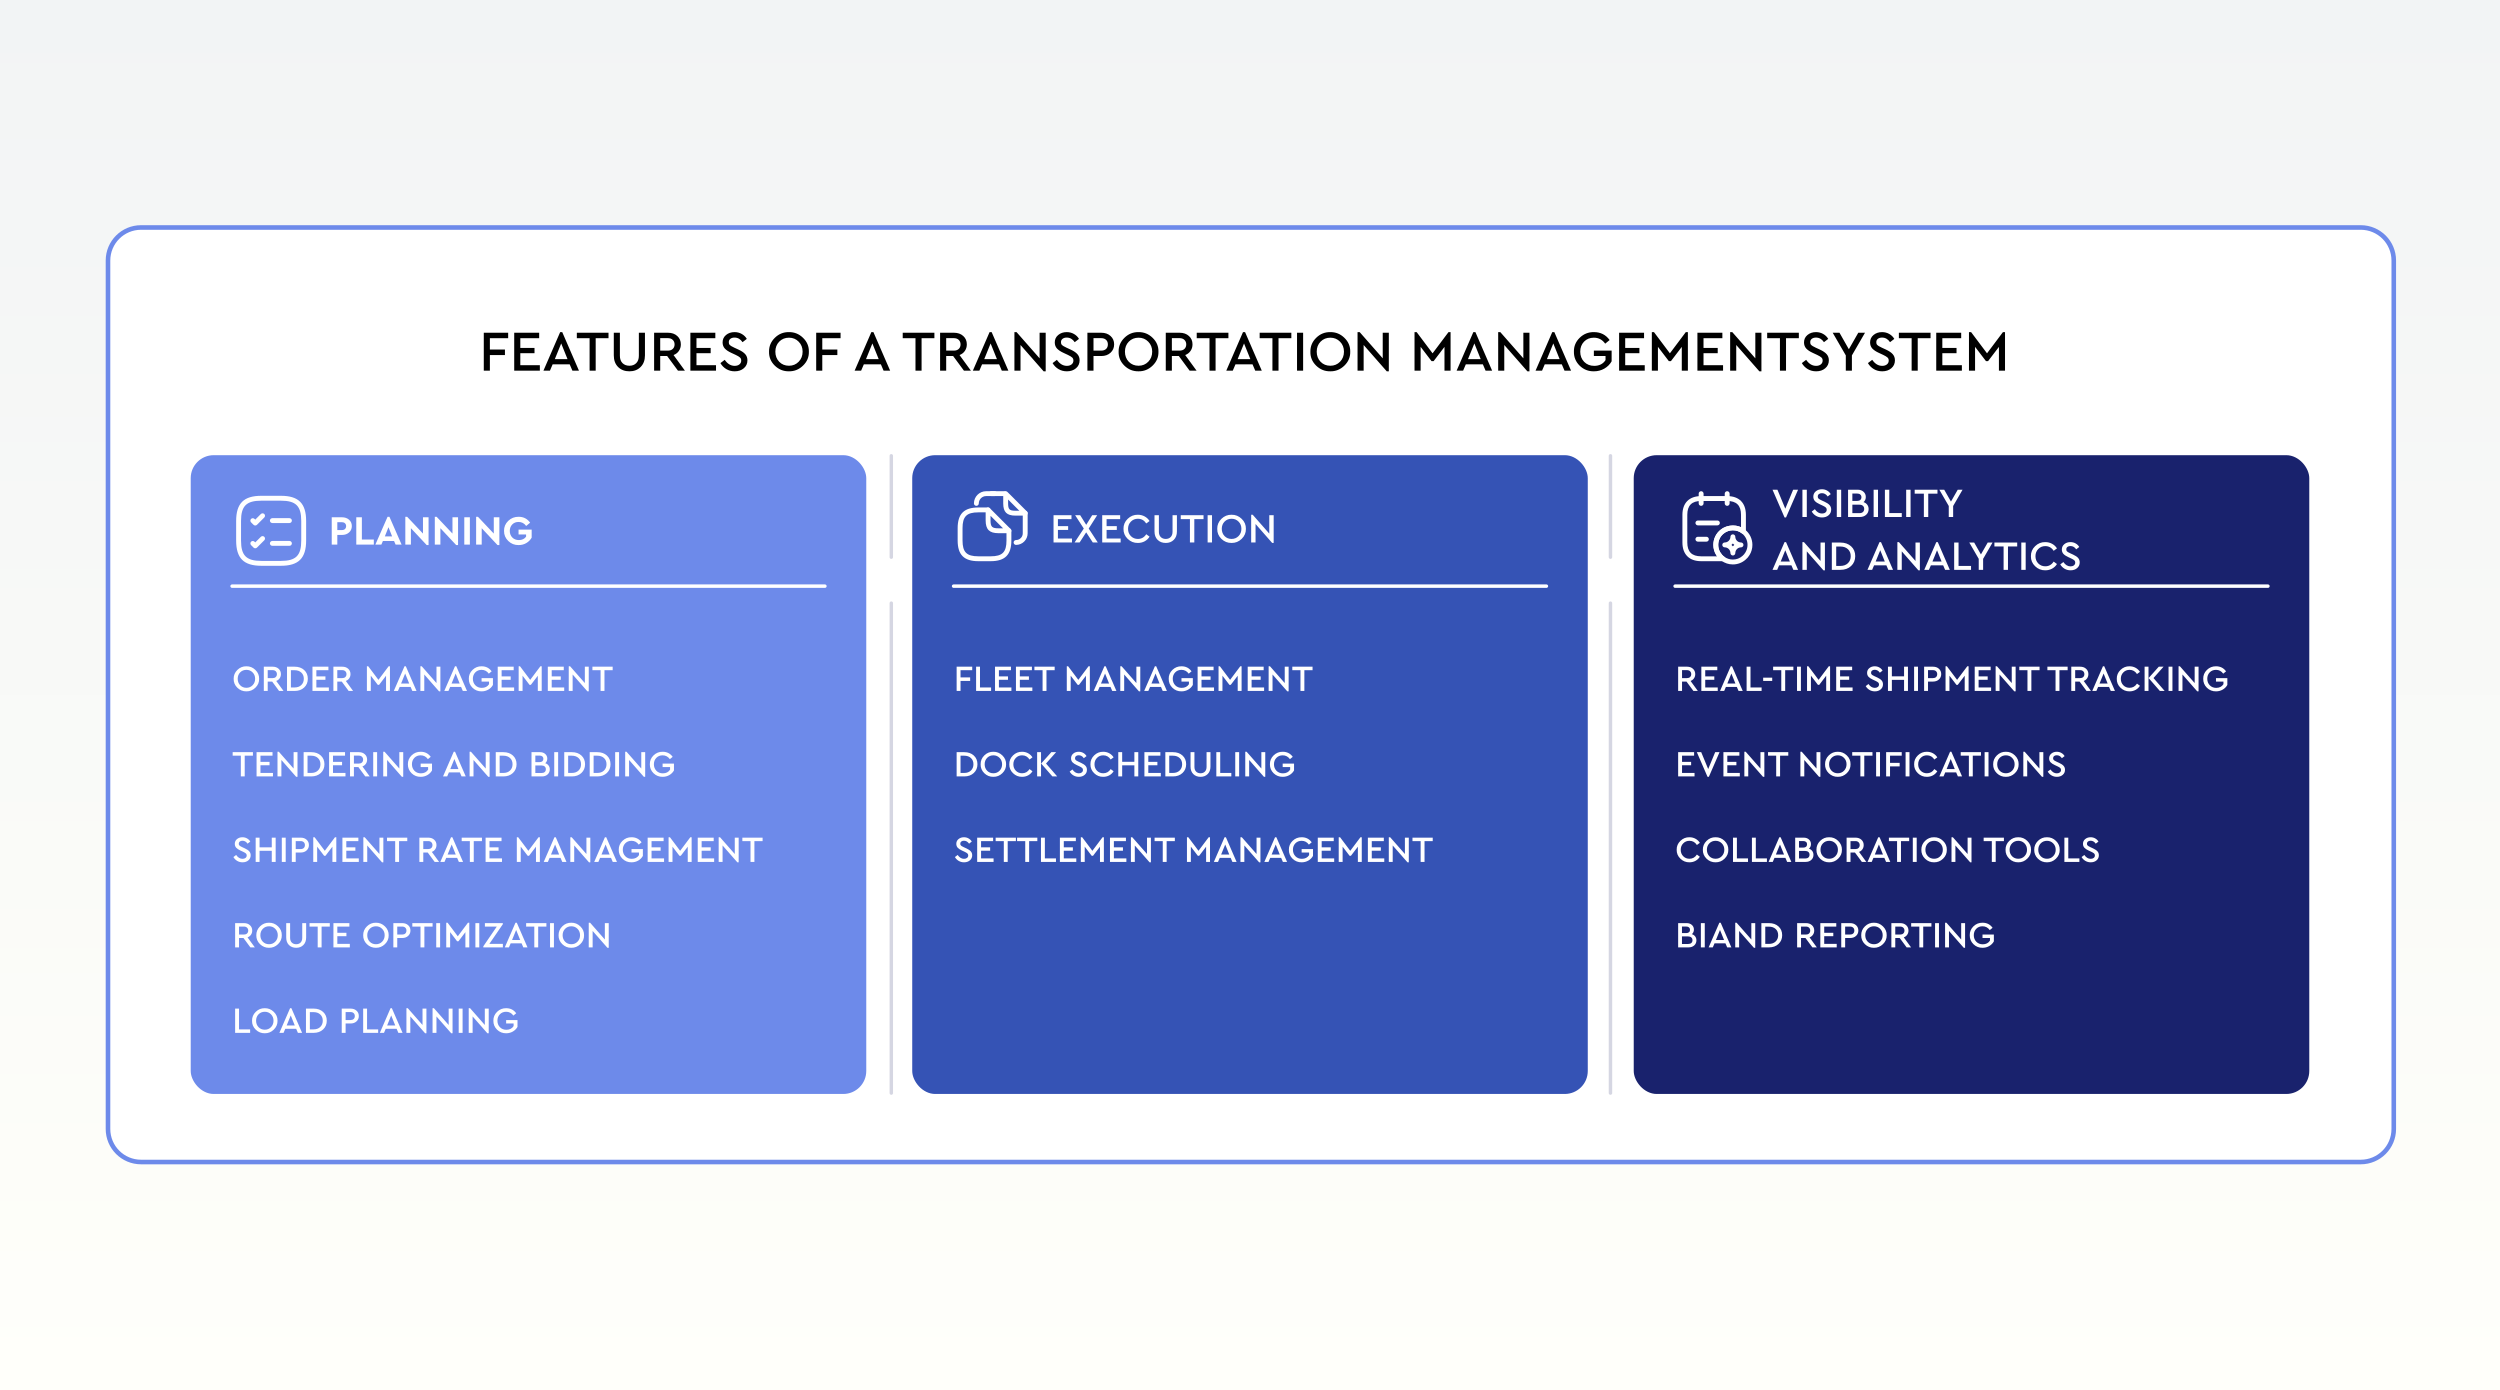 <?xml version="1.0" encoding="UTF-8"?>
<svg xmlns="http://www.w3.org/2000/svg" width="1088" height="605" viewBox="0 0 1088 605" fill="none">
  <rect x="0" y="0" width="1088" height="605" fill="#808080" stroke="none"/>
  <rect width="1088" height="605" fill="url(#paint0_linear_1770_4187)"></rect>
  <path d="M1027.39 99H61.384C53.44 99 47 105.44 47 113.384V491.326C47 499.27 53.44 505.71 61.384 505.71H1027.39C1035.33 505.71 1041.77 499.27 1041.77 491.326V113.384C1041.77 105.44 1035.33 99 1027.39 99Z" fill="white" stroke="#6D8AEA" stroke-width="2" stroke-linecap="round"></path>
  <rect x="83" y="198.094" width="294" height="278" rx="10" fill="#6D8AEA"></rect>
  <rect x="397" y="198.094" width="294" height="278" rx="10" fill="#3553B5"></rect>
  <rect x="711" y="198.094" width="294" height="278" rx="10" fill="#19226D"></rect>
  <path d="M101 255.094H359" stroke="white" stroke-width="1.5" stroke-linecap="round"></path>
  <path d="M415 255.094H673" stroke="white" stroke-width="1.5" stroke-linecap="round"></path>
  <path d="M729 255.094H987" stroke="white" stroke-width="1.5" stroke-linecap="round"></path>
  <path d="M144.368 237V225.12H148.832C150.08 225.12 151.106 225.474 151.91 226.182C152.714 226.89 153.116 227.814 153.116 228.954C153.116 230.082 152.714 231.006 151.91 231.726C151.106 232.446 150.08 232.806 148.832 232.806H146.798V237H144.368ZM146.798 230.682H148.832C149.396 230.682 149.834 230.526 150.146 230.214C150.47 229.89 150.632 229.47 150.632 228.954C150.632 228.45 150.464 228.042 150.128 227.73C149.804 227.418 149.372 227.262 148.832 227.262H146.798V230.682ZM155.056 237V225.12H157.486V234.804H162.688V237H155.056ZM172.163 237L171.497 235.452H166.637L165.971 237H163.361L168.671 224.904H169.481L174.773 237H172.163ZM170.651 233.454L169.067 229.44L167.483 233.454H170.651ZM184.081 225.12H186.511V237.216H185.701L178.825 229.872V237H176.395V224.904H177.187L184.081 232.212V225.12ZM196.913 225.12H199.343V237.216H198.533L191.657 229.872V237H189.227V224.904H190.019L196.913 232.212V225.12ZM202.059 237V225.12H204.489V237H202.059ZM214.896 225.12H217.326V237.216H216.516L209.64 229.872V237H207.21V224.904H208.002L214.896 232.212V225.12ZM219.358 231.06C219.322 229.356 219.928 227.898 221.176 226.686C222.436 225.474 223.948 224.88 225.712 224.904C227.836 224.904 229.504 225.762 230.716 227.478L228.988 228.9C228.148 227.736 227.044 227.154 225.676 227.154C224.548 227.154 223.63 227.52 222.922 228.252C222.214 228.984 221.86 229.92 221.86 231.06C221.86 232.224 222.226 233.178 222.958 233.922C223.69 234.666 224.644 235.038 225.82 235.038C227.2 235.038 228.244 234.546 228.952 233.562V232.59H225.676V230.484H231.382V233.994C230.83 234.966 230.056 235.746 229.06 236.334C228.076 236.922 226.96 237.216 225.712 237.216C223.972 237.252 222.472 236.664 221.212 235.452C219.952 234.228 219.334 232.764 219.358 231.06Z" fill="white"></path>
  <path d="M458.498 236.094V224.214H466.31V225.924H460.406V228.966H464.852V230.622H460.406V234.384H466.526V236.094H458.498ZM477.764 236.094H475.586L472.706 231.666L469.844 236.094H467.648L471.662 230.028L467.9 224.214H470.096L472.724 228.408L475.316 224.214H477.494L473.804 230.028L477.764 236.094ZM479.68 236.094V224.214H487.492V225.924H481.588V228.966H486.034V230.622H481.588V234.384H487.708V236.094H479.68ZM488.944 230.154C488.908 228.462 489.514 227.01 490.762 225.798C492.01 224.586 493.486 223.992 495.19 224.016C496.27 224.016 497.26 224.262 498.16 224.754C499.06 225.246 499.768 225.912 500.284 226.752L498.844 227.814C497.968 226.446 496.756 225.762 495.208 225.762C493.984 225.762 492.964 226.182 492.148 227.022C491.332 227.85 490.924 228.894 490.924 230.154C490.924 231.414 491.332 232.464 492.148 233.304C492.964 234.132 493.984 234.546 495.208 234.546C496.756 234.546 497.968 233.862 498.844 232.494L500.284 233.556C499.768 234.408 499.06 235.08 498.16 235.572C497.272 236.052 496.282 236.292 495.19 236.292C493.486 236.316 492.01 235.722 490.762 234.51C489.514 233.298 488.908 231.846 488.944 230.154ZM502.441 231.288V224.214H504.349V231.414C504.349 232.398 504.619 233.166 505.159 233.718C505.711 234.27 506.437 234.546 507.337 234.546C508.225 234.546 508.939 234.27 509.479 233.718C510.019 233.166 510.289 232.398 510.289 231.414V224.214H512.197V231.288C512.197 232.824 511.741 234.042 510.829 234.942C509.929 235.842 508.765 236.292 507.337 236.292C505.885 236.292 504.703 235.842 503.791 234.942C502.891 234.042 502.441 232.824 502.441 231.288ZM517.855 236.094V225.924H513.859V224.214H523.777V225.924H519.763V236.094H517.855ZM525.559 236.094V224.214H527.467V236.094H525.559ZM529.743 230.154C529.719 228.462 530.325 227.01 531.561 225.798C532.797 224.586 534.267 223.992 535.971 224.016C537.663 223.992 539.133 224.586 540.381 225.798C541.641 227.01 542.253 228.462 542.217 230.154C542.253 231.846 541.641 233.298 540.381 234.51C539.133 235.722 537.663 236.316 535.971 236.292C534.267 236.316 532.791 235.722 531.543 234.51C530.307 233.298 529.707 231.846 529.743 230.154ZM540.255 230.136C540.255 228.888 539.847 227.85 539.031 227.022C538.215 226.182 537.201 225.762 535.989 225.762C534.765 225.762 533.745 226.176 532.929 227.004C532.125 227.832 531.723 228.876 531.723 230.136C531.723 231.408 532.125 232.464 532.929 233.304C533.733 234.132 534.753 234.546 535.989 234.546C537.201 234.546 538.215 234.126 539.031 233.286C539.847 232.446 540.255 231.396 540.255 230.136ZM552.392 224.214H554.3V236.292H553.652L546.416 228.048V236.094H544.508V224.016H545.174L552.392 232.224V224.214Z" fill="white"></path>
  <path d="M780.378 213.12H782.52L777.282 225.198H776.634L771.396 213.12H773.538L776.958 221.382L780.378 213.12ZM784.412 225V213.12H786.32V225H784.412ZM788.47 222.624L789.82 221.598C790.684 222.858 791.722 223.488 792.934 223.488C793.546 223.488 794.038 223.338 794.41 223.038C794.794 222.738 794.986 222.336 794.986 221.832C794.986 221.424 794.86 221.106 794.608 220.878C794.356 220.638 793.9 220.362 793.24 220.05L791.926 219.438C791.002 219.018 790.306 218.556 789.838 218.052C789.382 217.536 789.154 216.9 789.154 216.144C789.154 215.196 789.514 214.422 790.234 213.822C790.954 213.222 791.842 212.922 792.898 212.922C793.726 212.922 794.476 213.114 795.148 213.498C795.832 213.882 796.36 214.398 796.732 215.046L795.4 216.072C794.752 215.112 793.918 214.632 792.898 214.632C792.37 214.632 791.938 214.758 791.602 215.01C791.266 215.262 791.098 215.616 791.098 216.072C791.11 216.288 791.134 216.468 791.17 216.612C791.218 216.744 791.332 216.888 791.512 217.044C791.692 217.188 791.818 217.278 791.89 217.314C791.962 217.35 792.196 217.47 792.592 217.674C792.664 217.71 792.718 217.74 792.754 217.764L794.086 218.376C795.082 218.832 795.802 219.318 796.246 219.834C796.702 220.35 796.93 220.992 796.93 221.76C796.93 222.78 796.552 223.608 795.796 224.244C795.052 224.88 794.104 225.198 792.952 225.198C791.992 225.198 791.122 224.97 790.342 224.514C789.562 224.058 788.938 223.428 788.47 222.624ZM799.371 225V213.12H801.279V225H799.371ZM813.221 221.544C813.221 222.552 812.867 223.38 812.159 224.028C811.451 224.676 810.521 225 809.369 225H804.275V213.12H808.433C809.501 213.12 810.359 213.42 811.007 214.02C811.667 214.608 811.997 215.364 811.997 216.288C811.997 217.212 811.667 217.956 811.007 218.52C811.703 218.748 812.243 219.126 812.627 219.654C813.023 220.182 813.221 220.812 813.221 221.544ZM808.253 214.794H806.147V217.998H808.253C808.829 217.998 809.279 217.854 809.603 217.566C809.927 217.278 810.089 216.882 810.089 216.378C810.089 215.886 809.927 215.502 809.603 215.226C809.291 214.938 808.841 214.794 808.253 214.794ZM811.295 221.49C811.295 220.914 811.109 220.464 810.737 220.14C810.365 219.804 809.855 219.636 809.207 219.636H806.147V223.326H809.207C809.867 223.326 810.377 223.164 810.737 222.84C811.109 222.504 811.295 222.054 811.295 221.49ZM815.402 225V213.12H817.31V225H815.402ZM820.307 225V213.12H822.215V223.29H827.651V225H820.307ZM829.57 225V213.12H831.478V225H829.57ZM837.264 225V214.83H833.268V213.12H843.186V214.83H839.172V225H837.264ZM854.113 213.12L850.009 220.212V225H848.101V220.212L843.997 213.12H846.121L849.055 218.286L852.007 213.12H854.113ZM780.468 248L779.622 246.02H774.276L773.43 248H771.396L776.634 235.922H777.282L782.52 248H780.468ZM778.938 244.382L776.958 239.468L774.96 244.382H778.938ZM792.296 236.12H794.204V248.198H793.556L786.32 239.954V248H784.412V235.922H785.078L792.296 244.13V236.12ZM797.209 248V236.12H800.935C802.867 236.12 804.427 236.666 805.615 237.758C806.803 238.85 807.397 240.278 807.397 242.042C807.397 243.782 806.797 245.21 805.597 246.326C804.409 247.442 802.855 248 800.935 248H797.209ZM799.117 246.29H800.917C802.285 246.29 803.377 245.9 804.193 245.12C805.021 244.328 805.435 243.302 805.435 242.042C805.435 240.77 805.027 239.756 804.211 239C803.395 238.232 802.297 237.848 800.917 237.848H799.117V246.29ZM821.794 248L820.948 246.02H815.602L814.756 248H812.722L817.96 235.922H818.608L823.846 248H821.794ZM820.264 244.382L818.284 239.468L816.286 244.382H820.264ZM833.622 236.12H835.53V248.198H834.882L827.646 239.954V248H825.738V235.922H826.404L833.622 244.13V236.12ZM846.509 248L845.663 246.02H840.317L839.471 248H837.437L842.675 235.922H843.323L848.561 248H846.509ZM844.979 244.382L842.999 239.468L841.001 244.382H844.979ZM850.453 248V236.12H852.361V246.29H857.797V248H850.453ZM867.156 236.12L863.052 243.212V248H861.144V243.212L857.04 236.12H859.164L862.098 241.286L865.05 236.12H867.156ZM871.964 248V237.83H867.968V236.12H877.886V237.83H873.872V248H871.964ZM879.668 248V236.12H881.576V248H879.668ZM883.852 242.06C883.816 240.368 884.422 238.916 885.67 237.704C886.918 236.492 888.394 235.898 890.098 235.922C891.178 235.922 892.168 236.168 893.068 236.66C893.968 237.152 894.676 237.818 895.192 238.658L893.752 239.72C892.876 238.352 891.664 237.668 890.116 237.668C888.892 237.668 887.872 238.088 887.056 238.928C886.24 239.756 885.832 240.8 885.832 242.06C885.832 243.32 886.24 244.37 887.056 245.21C887.872 246.038 888.892 246.452 890.116 246.452C891.664 246.452 892.876 245.768 893.752 244.4L895.192 245.462C894.676 246.314 893.968 246.986 893.068 247.478C892.18 247.958 891.19 248.198 890.098 248.198C888.394 248.222 886.918 247.628 885.67 246.416C884.422 245.204 883.816 243.752 883.852 242.06ZM896.628 245.624L897.978 244.598C898.842 245.858 899.88 246.488 901.092 246.488C901.704 246.488 902.196 246.338 902.568 246.038C902.952 245.738 903.144 245.336 903.144 244.832C903.144 244.424 903.018 244.106 902.766 243.878C902.514 243.638 902.058 243.362 901.398 243.05L900.084 242.438C899.16 242.018 898.464 241.556 897.996 241.052C897.54 240.536 897.312 239.9 897.312 239.144C897.312 238.196 897.672 237.422 898.392 236.822C899.112 236.222 900 235.922 901.056 235.922C901.884 235.922 902.634 236.114 903.306 236.498C903.99 236.882 904.518 237.398 904.89 238.046L903.558 239.072C902.91 238.112 902.076 237.632 901.056 237.632C900.528 237.632 900.096 237.758 899.76 238.01C899.424 238.262 899.256 238.616 899.256 239.072C899.268 239.288 899.292 239.468 899.328 239.612C899.376 239.744 899.49 239.888 899.67 240.044C899.85 240.188 899.976 240.278 900.048 240.314C900.12 240.35 900.354 240.47 900.75 240.674C900.822 240.71 900.876 240.74 900.912 240.764L902.244 241.376C903.24 241.832 903.96 242.318 904.404 242.834C904.86 243.35 905.088 243.992 905.088 244.76C905.088 245.78 904.71 246.608 903.954 247.244C903.21 247.88 902.262 248.198 901.11 248.198C900.15 248.198 899.28 247.97 898.5 247.514C897.72 247.058 897.096 246.428 896.628 245.624Z" fill="white"></path>
  <path opacity="0.5" d="M387.897 262.488V475.71" stroke="#ACAEC6" stroke-width="1.5" stroke-linecap="round"></path>
  <path opacity="0.5" d="M700.876 262.488V475.71" stroke="#ACAEC6" stroke-width="1.5" stroke-linecap="round"></path>
  <path d="M101.688 295.423C101.667 293.919 102.205 292.628 103.304 291.551C104.403 290.474 105.709 289.946 107.224 289.967C108.728 289.946 110.035 290.474 111.144 291.551C112.264 292.628 112.808 293.919 112.776 295.423C112.808 296.927 112.264 298.218 111.144 299.295C110.035 300.372 108.728 300.9 107.224 300.879C105.709 300.9 104.397 300.372 103.288 299.295C102.189 298.218 101.656 296.927 101.688 295.423ZM111.032 295.407C111.032 294.298 110.669 293.375 109.944 292.639C109.219 291.892 108.317 291.519 107.24 291.519C106.152 291.519 105.245 291.887 104.52 292.623C103.805 293.359 103.448 294.287 103.448 295.407C103.448 296.538 103.805 297.476 104.52 298.223C105.235 298.959 106.141 299.327 107.24 299.327C108.317 299.327 109.219 298.954 109.944 298.207C110.669 297.46 111.032 296.527 111.032 295.407ZM123.388 300.703H121.452L118.444 296.623H116.508V300.703H114.812V290.143H118.668C119.735 290.143 120.599 290.447 121.26 291.055C121.922 291.652 122.252 292.426 122.252 293.375C122.252 294.068 122.071 294.676 121.708 295.199C121.356 295.722 120.86 296.106 120.22 296.351L123.388 300.703ZM116.508 291.647V295.119H118.636C119.212 295.119 119.666 294.964 119.996 294.655C120.338 294.335 120.508 293.914 120.508 293.391C120.508 292.868 120.338 292.447 119.996 292.127C119.666 291.807 119.212 291.647 118.636 291.647H116.508ZM124.906 300.703V290.143H128.218C129.935 290.143 131.322 290.628 132.378 291.599C133.434 292.57 133.962 293.839 133.962 295.407C133.962 296.954 133.429 298.223 132.362 299.215C131.306 300.207 129.925 300.703 128.218 300.703H124.906ZM126.602 299.183H128.202C129.418 299.183 130.389 298.836 131.114 298.143C131.85 297.439 132.218 296.527 132.218 295.407C132.218 294.276 131.855 293.375 131.13 292.703C130.405 292.02 129.429 291.679 128.202 291.679H126.602V299.183ZM135.984 300.703V290.143H142.928V291.663H137.68V294.367H141.632V295.839H137.68V299.183H143.12V300.703H135.984ZM153.67 300.703H151.734L148.726 296.623H146.79V300.703H145.094V290.143H148.95C150.016 290.143 150.88 290.447 151.542 291.055C152.203 291.652 152.534 292.426 152.534 293.375C152.534 294.068 152.352 294.676 151.99 295.199C151.638 295.722 151.142 296.106 150.502 296.351L153.67 300.703ZM146.79 291.647V295.119H148.918C149.494 295.119 149.947 294.964 150.278 294.655C150.619 294.335 150.79 293.914 150.79 293.391C150.79 292.868 150.619 292.447 150.278 292.127C149.947 291.807 149.494 291.647 148.918 291.647H146.79ZM169.128 289.967H169.704V300.703H168.008V294.079L164.984 298.047H164.408L161.368 294.063V300.703H159.672V289.967H160.264L164.696 295.871L169.128 289.967ZM179.447 300.703L178.695 298.943H173.943L173.191 300.703H171.383L176.039 289.967H176.615L181.271 300.703H179.447ZM178.087 297.487L176.327 293.119L174.551 297.487H178.087ZM189.961 290.143H191.657V300.879H191.081L184.649 293.551V300.703H182.953V289.967H183.545L189.961 297.263V290.143ZM201.416 300.703L200.664 298.943H195.912L195.16 300.703H193.352L198.008 289.967H198.584L203.24 300.703H201.416ZM200.056 297.487L198.296 293.119L196.52 297.487H200.056ZM204.032 295.423C204 293.919 204.533 292.628 205.632 291.551C206.741 290.474 208.064 289.946 209.6 289.967C211.456 289.967 212.912 290.703 213.968 292.175L212.736 293.183C211.946 292.074 210.896 291.519 209.584 291.519C208.474 291.519 207.562 291.887 206.848 292.623C206.144 293.359 205.792 294.287 205.792 295.407C205.792 296.538 206.154 297.482 206.88 298.239C207.616 298.986 208.549 299.359 209.68 299.359C211.088 299.359 212.138 298.826 212.832 297.759V296.623H209.584V295.119H214.528V298.095C214.048 298.948 213.37 299.626 212.496 300.127C211.621 300.628 210.656 300.879 209.6 300.879C208.053 300.9 206.73 300.378 205.632 299.311C204.544 298.234 204.01 296.938 204.032 295.423ZM216.609 300.703V290.143H223.553V291.663H218.305V294.367H222.257V295.839H218.305V299.183H223.745V300.703H216.609ZM235.175 289.967H235.751V300.703H234.055V294.079L231.031 298.047H230.455L227.415 294.063V300.703H225.719V289.967H226.311L230.743 295.871L235.175 289.967ZM238.406 300.703V290.143H245.35V291.663H240.102V294.367H244.054V295.839H240.102V299.183H245.542V300.703H238.406ZM254.524 290.143H256.22V300.879H255.644L249.212 293.551V300.703H247.516V289.967H248.108L254.524 297.263V290.143ZM261.371 300.703V291.663H257.819V290.143H266.635V291.663H263.067V300.703H261.371Z" fill="white"></path>
  <path d="M104.808 337.902V328.862H101.256V327.342H110.072V328.862H106.504V337.902H104.808ZM111.656 337.902V327.342H118.6V328.862H113.352V331.566H117.304V333.038H113.352V336.382H118.792V337.902H111.656ZM127.774 327.342H129.47V338.078H128.894L122.462 330.75V337.902H120.766V327.166H121.358L127.774 334.462V327.342ZM132.141 337.902V327.342H135.453C137.17 327.342 138.557 327.828 139.613 328.798C140.669 329.769 141.197 331.038 141.197 332.606C141.197 334.153 140.663 335.422 139.597 336.414C138.541 337.406 137.159 337.902 135.453 337.902H132.141ZM133.837 336.382H135.437C136.653 336.382 137.623 336.036 138.349 335.342C139.085 334.638 139.453 333.726 139.453 332.606C139.453 331.476 139.09 330.574 138.365 329.902C137.639 329.22 136.663 328.878 135.437 328.878H133.837V336.382ZM143.219 337.902V327.342H150.163V328.862H144.915V331.566H148.867V333.038H144.915V336.382H150.355V337.902H143.219ZM160.904 337.902H158.968L155.96 333.822H154.024V337.902H152.328V327.342H156.184C157.251 327.342 158.115 327.646 158.776 328.254C159.437 328.852 159.768 329.625 159.768 330.574C159.768 331.268 159.587 331.876 159.224 332.398C158.872 332.921 158.376 333.305 157.736 333.55L160.904 337.902ZM154.024 328.846V332.318H156.152C156.728 332.318 157.181 332.164 157.512 331.854C157.853 331.534 158.024 331.113 158.024 330.59C158.024 330.068 157.853 329.646 157.512 329.326C157.181 329.006 156.728 328.846 156.152 328.846H154.024ZM162.422 337.902V327.342H164.118V337.902H162.422ZM173.789 327.342H175.485V338.078H174.909L168.477 330.75V337.902H166.781V327.166H167.373L173.789 334.462V327.342ZM177.516 332.622C177.484 331.118 178.017 329.828 179.116 328.75C180.225 327.673 181.548 327.145 183.084 327.166C184.94 327.166 186.396 327.902 187.452 329.374L186.22 330.382C185.431 329.273 184.38 328.718 183.068 328.718C181.959 328.718 181.047 329.086 180.332 329.822C179.628 330.558 179.276 331.486 179.276 332.606C179.276 333.737 179.639 334.681 180.364 335.438C181.1 336.185 182.033 336.558 183.164 336.558C184.572 336.558 185.623 336.025 186.316 334.958V333.822H183.068V332.318H188.012V335.294C187.532 336.148 186.855 336.825 185.98 337.326C185.105 337.828 184.14 338.078 183.084 338.078C181.537 338.1 180.215 337.577 179.116 336.51C178.028 335.433 177.495 334.137 177.516 332.622ZM200.869 337.902L200.117 336.142H195.365L194.613 337.902H192.805L197.461 327.166H198.037L202.693 337.902H200.869ZM199.509 334.686L197.749 330.318L195.973 334.686H199.509ZM211.383 327.342H213.079V338.078H212.503L206.071 330.75V337.902H204.375V327.166H204.967L211.383 334.462V327.342ZM215.75 337.902V327.342H219.062C220.779 327.342 222.166 327.828 223.222 328.798C224.278 329.769 224.806 331.038 224.806 332.606C224.806 334.153 224.273 335.422 223.206 336.414C222.15 337.406 220.769 337.902 219.062 337.902H215.75ZM217.446 336.382H219.046C220.262 336.382 221.233 336.036 221.958 335.342C222.694 334.638 223.062 333.726 223.062 332.606C223.062 331.476 222.699 330.574 221.974 329.902C221.249 329.22 220.273 328.878 219.046 328.878H217.446V336.382ZM239.264 334.83C239.264 335.726 238.95 336.462 238.32 337.038C237.691 337.614 236.864 337.902 235.84 337.902H231.312V327.342H235.008C235.958 327.342 236.72 327.609 237.296 328.142C237.883 328.665 238.176 329.337 238.176 330.158C238.176 330.98 237.883 331.641 237.296 332.142C237.915 332.345 238.395 332.681 238.736 333.15C239.088 333.62 239.264 334.18 239.264 334.83ZM234.848 328.83H232.976V331.678H234.848C235.36 331.678 235.76 331.55 236.048 331.294C236.336 331.038 236.48 330.686 236.48 330.238C236.48 329.801 236.336 329.46 236.048 329.214C235.771 328.958 235.371 328.83 234.848 328.83ZM237.552 334.782C237.552 334.27 237.387 333.87 237.056 333.582C236.726 333.284 236.272 333.134 235.696 333.134H232.976V336.414H235.696C236.283 336.414 236.736 336.27 237.056 335.982C237.387 335.684 237.552 335.284 237.552 334.782ZM241.203 337.902V327.342H242.899V337.902H241.203ZM245.562 337.902V327.342H248.874C250.592 327.342 251.978 327.828 253.034 328.798C254.09 329.769 254.618 331.038 254.618 332.606C254.618 334.153 254.085 335.422 253.018 336.414C251.962 337.406 250.581 337.902 248.874 337.902H245.562ZM247.258 336.382H248.858C250.074 336.382 251.045 336.036 251.77 335.342C252.506 334.638 252.874 333.726 252.874 332.606C252.874 331.476 252.512 330.574 251.786 329.902C251.061 329.22 250.085 328.878 248.858 328.878H247.258V336.382ZM256.641 337.902V327.342H259.953C261.67 327.342 263.057 327.828 264.113 328.798C265.169 329.769 265.697 331.038 265.697 332.606C265.697 334.153 265.163 335.422 264.097 336.414C263.041 337.406 261.659 337.902 259.953 337.902H256.641ZM258.337 336.382H259.937C261.153 336.382 262.123 336.036 262.849 335.342C263.585 334.638 263.953 333.726 263.953 332.606C263.953 331.476 263.59 330.574 262.865 329.902C262.139 329.22 261.163 328.878 259.937 328.878H258.337V336.382ZM267.719 337.902V327.342H269.415V337.902H267.719ZM279.086 327.342H280.782V338.078H280.206L273.774 330.75V337.902H272.078V327.166H272.67L279.086 334.462V327.342ZM282.813 332.622C282.781 331.118 283.314 329.828 284.413 328.75C285.522 327.673 286.845 327.145 288.381 327.166C290.237 327.166 291.693 327.902 292.749 329.374L291.517 330.382C290.728 329.273 289.677 328.718 288.365 328.718C287.256 328.718 286.344 329.086 285.629 329.822C284.925 330.558 284.573 331.486 284.573 332.606C284.573 333.737 284.936 334.681 285.661 335.438C286.397 336.185 287.33 336.558 288.461 336.558C289.869 336.558 290.92 336.025 291.613 334.958V333.822H288.365V332.318H293.309V335.294C292.829 336.148 292.152 336.825 291.277 337.326C290.402 337.828 289.437 338.078 288.381 338.078C286.834 338.1 285.512 337.577 284.413 336.51C283.325 335.433 282.792 334.137 282.813 332.622Z" fill="white"></path>
  <path d="M101.576 372.992L102.776 372.08C103.544 373.2 104.467 373.76 105.544 373.76C106.088 373.76 106.525 373.626 106.856 373.36C107.197 373.093 107.368 372.736 107.368 372.288C107.368 371.925 107.256 371.642 107.032 371.44C106.808 371.226 106.403 370.981 105.816 370.704L104.648 370.16C103.827 369.786 103.208 369.376 102.792 368.928C102.387 368.469 102.184 367.904 102.184 367.232C102.184 366.389 102.504 365.701 103.144 365.168C103.784 364.634 104.573 364.368 105.512 364.368C106.248 364.368 106.915 364.538 107.512 364.88C108.12 365.221 108.589 365.68 108.92 366.256L107.736 367.168C107.16 366.314 106.419 365.888 105.512 365.888C105.043 365.888 104.659 366 104.36 366.224C104.061 366.448 103.912 366.762 103.912 367.168C103.923 367.36 103.944 367.52 103.976 367.648C104.019 367.765 104.12 367.893 104.28 368.032C104.44 368.16 104.552 368.24 104.616 368.272C104.68 368.304 104.888 368.41 105.24 368.592C105.304 368.624 105.352 368.65 105.384 368.672L106.568 369.216C107.453 369.621 108.093 370.053 108.488 370.512C108.893 370.97 109.096 371.541 109.096 372.224C109.096 373.13 108.76 373.866 108.088 374.432C107.427 374.997 106.584 375.28 105.56 375.28C104.707 375.28 103.933 375.077 103.24 374.672C102.547 374.266 101.992 373.706 101.576 372.992ZM111.266 375.104V364.544H112.962V368.752H118.274V364.544H119.97V375.104H118.274V370.272H112.962V375.104H111.266ZM122.641 375.104V364.544H124.337V375.104H122.641ZM127 375.104V364.544H130.856C131.923 364.544 132.787 364.848 133.448 365.456C134.109 366.053 134.44 366.826 134.44 367.776C134.44 368.725 134.104 369.504 133.432 370.112C132.771 370.72 131.912 371.024 130.856 371.024H128.696V375.104H127ZM128.696 369.52H130.824C131.411 369.52 131.869 369.365 132.2 369.056C132.531 368.746 132.696 368.325 132.696 367.792C132.696 367.258 132.531 366.837 132.2 366.528C131.869 366.208 131.411 366.048 130.824 366.048H128.696V369.52ZM145.784 364.368H146.36V375.104H144.664V368.48L141.64 372.448H141.064L138.024 368.464V375.104H136.328V364.368H136.92L141.352 370.272L145.784 364.368ZM149.016 375.104V364.544H155.96V366.064H150.712V368.768H154.664V370.24H150.712V373.584H156.152V375.104H149.016ZM165.133 364.544H166.829V375.28H166.253L159.821 367.952V375.104H158.125V364.368H158.717L165.133 371.664V364.544ZM171.98 375.104V366.064H168.428V364.544H177.244V366.064H173.676V375.104H171.98ZM191.092 375.104H189.156L186.148 371.024H184.212V375.104H182.516V364.544H186.372C187.438 364.544 188.302 364.848 188.964 365.456C189.625 366.053 189.956 366.826 189.956 367.776C189.956 368.469 189.774 369.077 189.411 369.6C189.06 370.122 188.564 370.506 187.924 370.752L191.092 375.104ZM184.212 366.048V369.52H186.34C186.916 369.52 187.369 369.365 187.7 369.056C188.041 368.736 188.212 368.314 188.212 367.792C188.212 367.269 188.041 366.848 187.7 366.528C187.369 366.208 186.916 366.048 186.34 366.048H184.212ZM199.697 375.104L198.945 373.344H194.193L193.441 375.104H191.633L196.289 364.368H196.865L201.521 375.104H199.697ZM198.337 371.888L196.577 367.52L194.801 371.888H198.337ZM204.48 375.104V366.064H200.928V364.544H209.744V366.064H206.176V375.104H204.48ZM211.328 375.104V364.544H218.272V366.064H213.024V368.768H216.976V370.24H213.024V373.584H218.464V375.104H211.328ZM234.378 364.368H234.954V375.104H233.258V368.48L230.234 372.448H229.658L226.618 368.464V375.104H224.922V364.368H225.514L229.946 370.272L234.378 364.368ZM244.697 375.104L243.945 373.344H239.193L238.441 375.104H236.633L241.289 364.368H241.865L246.521 375.104H244.697ZM243.337 371.888L241.577 367.52L239.801 371.888H243.337ZM255.211 364.544H256.907V375.28H256.331L249.899 367.952V375.104H248.203V364.368H248.795L255.211 371.664V364.544ZM266.666 375.104L265.914 373.344H261.162L260.41 375.104H258.602L263.258 364.368H263.834L268.49 375.104H266.666ZM265.306 371.888L263.546 367.52L261.77 371.888H265.306ZM269.282 369.824C269.25 368.32 269.783 367.029 270.882 365.952C271.991 364.874 273.314 364.346 274.85 364.368C276.706 364.368 278.162 365.104 279.218 366.576L277.986 367.584C277.196 366.474 276.146 365.92 274.834 365.92C273.724 365.92 272.812 366.288 272.098 367.024C271.394 367.76 271.042 368.688 271.042 369.808C271.042 370.938 271.404 371.882 272.13 372.64C272.866 373.386 273.799 373.76 274.93 373.76C276.338 373.76 277.388 373.226 278.082 372.16V371.024H274.834V369.52H279.778V372.496C279.298 373.349 278.62 374.026 277.746 374.528C276.871 375.029 275.906 375.28 274.85 375.28C273.303 375.301 271.98 374.778 270.882 373.712C269.794 372.634 269.26 371.338 269.282 369.824ZM281.859 375.104V364.544H288.803V366.064H283.555V368.768H287.507V370.24H283.555V373.584H288.995V375.104H281.859ZM300.425 364.368H301.001V375.104H299.305V368.48L296.281 372.448H295.705L292.665 368.464V375.104H290.969V364.368H291.561L295.993 370.272L300.425 364.368ZM303.656 375.104V364.544H310.6V366.064H305.352V368.768H309.304V370.24H305.352V373.584H310.792V375.104H303.656ZM319.774 364.544H321.47V375.28H320.894L314.462 367.952V375.104H312.766V364.368H313.358L319.774 371.664V364.544ZM326.621 375.104V366.064H323.069V364.544H331.885V366.064H328.317V375.104H326.621Z" fill="white"></path>
  <path d="M110.904 412.303H108.968L105.96 408.223H104.024V412.303H102.328V401.743H106.184C107.251 401.743 108.115 402.047 108.776 402.655C109.437 403.252 109.768 404.025 109.768 404.975C109.768 405.668 109.587 406.276 109.224 406.799C108.872 407.321 108.376 407.705 107.736 407.951L110.904 412.303ZM104.024 403.247V406.719H106.152C106.728 406.719 107.181 406.564 107.512 406.255C107.853 405.935 108.024 405.513 108.024 404.991C108.024 404.468 107.853 404.047 107.512 403.727C107.181 403.407 106.728 403.247 106.152 403.247H104.024ZM111.547 407.023C111.526 405.519 112.065 404.228 113.163 403.151C114.262 402.073 115.569 401.545 117.083 401.567C118.587 401.545 119.894 402.073 121.003 403.151C122.123 404.228 122.667 405.519 122.635 407.023C122.667 408.527 122.123 409.817 121.003 410.895C119.894 411.972 118.587 412.5 117.083 412.479C115.569 412.5 114.257 411.972 113.147 410.895C112.049 409.817 111.515 408.527 111.547 407.023ZM120.891 407.007C120.891 405.897 120.529 404.975 119.803 404.239C119.078 403.492 118.177 403.119 117.099 403.119C116.011 403.119 115.105 403.487 114.379 404.223C113.665 404.959 113.307 405.887 113.307 407.007C113.307 408.137 113.665 409.076 114.379 409.823C115.094 410.559 116.001 410.927 117.099 410.927C118.177 410.927 119.078 410.553 119.803 409.807C120.529 409.06 120.891 408.127 120.891 407.007ZM124.56 408.031V401.743H126.256V408.143C126.256 409.017 126.496 409.7 126.976 410.191C127.466 410.681 128.112 410.927 128.912 410.927C129.701 410.927 130.336 410.681 130.816 410.191C131.296 409.7 131.536 409.017 131.536 408.143V401.743H133.232V408.031C133.232 409.396 132.826 410.479 132.016 411.279C131.216 412.079 130.181 412.479 128.912 412.479C127.621 412.479 126.57 412.079 125.76 411.279C124.96 410.479 124.56 409.396 124.56 408.031ZM138.261 412.303V403.263H134.709V401.743H143.525V403.263H139.957V412.303H138.261ZM145.109 412.303V401.743H152.053V403.263H146.805V405.967H150.757V407.439H146.805V410.783H152.245V412.303H145.109ZM158.063 407.023C158.042 405.519 158.58 404.228 159.679 403.151C160.778 402.073 162.084 401.545 163.599 401.567C165.103 401.545 166.41 402.073 167.519 403.151C168.639 404.228 169.183 405.519 169.151 407.023C169.183 408.527 168.639 409.817 167.519 410.895C166.41 411.972 165.103 412.5 163.599 412.479C162.084 412.5 160.772 411.972 159.663 410.895C158.564 409.817 158.031 408.527 158.063 407.023ZM167.407 407.007C167.407 405.897 167.044 404.975 166.319 404.239C165.594 403.492 164.692 403.119 163.615 403.119C162.527 403.119 161.62 403.487 160.895 404.223C160.18 404.959 159.823 405.887 159.823 407.007C159.823 408.137 160.18 409.076 160.895 409.823C161.61 410.559 162.516 410.927 163.615 410.927C164.692 410.927 165.594 410.553 166.319 409.807C167.044 409.06 167.407 408.127 167.407 407.007ZM171.187 412.303V401.743H175.043C176.11 401.743 176.974 402.047 177.635 402.655C178.297 403.252 178.627 404.025 178.627 404.975C178.627 405.924 178.291 406.703 177.619 407.311C176.958 407.919 176.099 408.223 175.043 408.223H172.883V412.303H171.187ZM172.883 406.719H175.011C175.598 406.719 176.057 406.564 176.387 406.255C176.718 405.945 176.883 405.524 176.883 404.991C176.883 404.457 176.718 404.036 176.387 403.727C176.057 403.407 175.598 403.247 175.011 403.247H172.883V406.719ZM182.996 412.303V403.263H179.444V401.743H188.26V403.263H184.692V412.303H182.996ZM189.844 412.303V401.743H191.54V412.303H189.844ZM203.659 401.567H204.235V412.303H202.539V405.679L199.515 409.647H198.939L195.899 405.663V412.303H194.203V401.567H194.795L199.227 407.471L203.659 401.567ZM206.891 412.303V401.743H208.587V412.303H206.891ZM212.962 410.783H218.85V412.303H210.338V411.839L216.194 403.263H211.026V401.743H218.834V402.207L212.962 410.783ZM227.744 412.303L226.992 410.543H222.24L221.488 412.303H219.68L224.336 401.567H224.912L229.568 412.303H227.744ZM226.384 409.087L224.624 404.719L222.848 409.087H226.384ZM232.527 412.303V403.263H228.975V401.743H237.791V403.263H234.223V412.303H232.527ZM239.375 412.303V401.743H241.071V412.303H239.375ZM243.094 407.023C243.073 405.519 243.612 404.228 244.71 403.151C245.809 402.073 247.116 401.545 248.63 401.567C250.134 401.545 251.441 402.073 252.55 403.151C253.67 404.228 254.214 405.519 254.182 407.023C254.214 408.527 253.67 409.817 252.55 410.895C251.441 411.972 250.134 412.5 248.63 412.479C247.116 412.5 245.804 411.972 244.694 410.895C243.596 409.817 243.062 408.527 243.094 407.023ZM252.438 407.007C252.438 405.897 252.076 404.975 251.35 404.239C250.625 403.492 249.724 403.119 248.646 403.119C247.558 403.119 246.652 403.487 245.926 404.223C245.212 404.959 244.854 405.887 244.854 407.007C244.854 408.137 245.212 409.076 245.926 409.823C246.641 410.559 247.548 410.927 248.646 410.927C249.724 410.927 250.625 410.553 251.35 409.807C252.076 409.06 252.438 408.127 252.438 407.007ZM263.227 401.743H264.923V412.479H264.347L257.915 405.151V412.303H256.219V401.567H256.811L263.227 408.863V401.743Z" fill="white"></path>
  <path d="M102.328 449.504V438.944H104.024V447.984H108.856V449.504H102.328ZM109.688 444.224C109.667 442.72 110.205 441.429 111.304 440.352C112.403 439.275 113.709 438.747 115.224 438.768C116.728 438.747 118.035 439.275 119.144 440.352C120.264 441.429 120.808 442.72 120.776 444.224C120.808 445.728 120.264 447.019 119.144 448.096C118.035 449.173 116.728 449.701 115.224 449.68C113.709 449.701 112.397 449.173 111.288 448.096C110.189 447.019 109.656 445.728 109.688 444.224ZM119.032 444.208C119.032 443.099 118.669 442.176 117.944 441.44C117.219 440.693 116.317 440.32 115.24 440.32C114.152 440.32 113.245 440.688 112.52 441.424C111.805 442.16 111.448 443.088 111.448 444.208C111.448 445.339 111.805 446.277 112.52 447.024C113.235 447.76 114.141 448.128 115.24 448.128C116.317 448.128 117.219 447.755 117.944 447.008C118.669 446.261 119.032 445.328 119.032 444.208ZM129.65 449.504L128.898 447.744H124.146L123.394 449.504H121.586L126.242 438.768H126.818L131.474 449.504H129.65ZM128.29 446.288L126.53 441.92L124.754 446.288H128.29ZM133.156 449.504V438.944H136.468C138.185 438.944 139.572 439.429 140.628 440.4C141.684 441.371 142.212 442.64 142.212 444.208C142.212 445.755 141.679 447.024 140.612 448.016C139.556 449.008 138.175 449.504 136.468 449.504H133.156ZM134.852 447.984H136.452C137.668 447.984 138.639 447.637 139.364 446.944C140.1 446.24 140.468 445.328 140.468 444.208C140.468 443.077 140.105 442.176 139.38 441.504C138.655 440.821 137.679 440.48 136.452 440.48H134.852V447.984ZM148.719 449.504V438.944H152.575C153.641 438.944 154.505 439.248 155.167 439.856C155.828 440.453 156.159 441.227 156.159 442.176C156.159 443.125 155.823 443.904 155.151 444.512C154.489 445.12 153.631 445.424 152.575 445.424H150.415V449.504H148.719ZM150.415 443.92H152.543C153.129 443.92 153.588 443.765 153.919 443.456C154.249 443.147 154.415 442.725 154.415 442.192C154.415 441.659 154.249 441.237 153.919 440.928C153.588 440.608 153.129 440.448 152.543 440.448H150.415V443.92ZM158.047 449.504V438.944H159.743V447.984H164.575V449.504H158.047ZM173.369 449.504L172.617 447.744H167.865L167.113 449.504H165.305L169.961 438.768H170.537L175.193 449.504H173.369ZM172.009 446.288L170.249 441.92L168.473 446.288H172.009ZM183.883 438.944H185.579V449.68H185.003L178.571 442.352V449.504H176.875V438.768H177.467L183.883 446.064V438.944ZM195.258 438.944H196.954V449.68H196.378L189.946 442.352V449.504H188.25V438.768H188.842L195.258 446.064V438.944ZM199.625 449.504V438.944H201.321V449.504H199.625ZM210.992 438.944H212.688V449.68H212.112L205.68 442.352V449.504H203.984V438.768H204.576L210.992 446.064V438.944ZM214.719 444.224C214.687 442.72 215.221 441.429 216.319 440.352C217.429 439.275 218.751 438.747 220.287 438.768C222.143 438.768 223.599 439.504 224.655 440.976L223.423 441.984C222.634 440.875 221.583 440.32 220.271 440.32C219.162 440.32 218.25 440.688 217.535 441.424C216.831 442.16 216.479 443.088 216.479 444.208C216.479 445.339 216.842 446.283 217.567 447.04C218.303 447.787 219.237 448.16 220.367 448.16C221.775 448.16 222.826 447.627 223.519 446.56V445.424H220.271V443.92H225.215V446.896C224.735 447.749 224.058 448.427 223.183 448.928C222.309 449.429 221.343 449.68 220.287 449.68C218.741 449.701 217.418 449.179 216.319 448.112C215.231 447.035 214.698 445.739 214.719 444.224Z" fill="white"></path>
  <path d="M416.328 300.703V290.143H423.112V291.663H418.024V294.815H422.216V296.351H418.024V300.703H416.328ZM424.797 300.703V290.143H426.493V299.183H431.325V300.703H424.797ZM433.031 300.703V290.143H439.975V291.663H434.727V294.367H438.679V295.839H434.727V299.183H440.167V300.703H433.031ZM442.141 300.703V290.143H449.085V291.663H443.837V294.367H447.789V295.839H443.837V299.183H449.277V300.703H442.141ZM453.73 300.703V291.663H450.178V290.143H458.994V291.663H455.426V300.703H453.73ZM473.722 289.967H474.298V300.703H472.602V294.079L469.578 298.047H469.002L465.962 294.063V300.703H464.266V289.967H464.858L469.29 295.871L473.722 289.967ZM484.041 300.703L483.289 298.943H478.537L477.785 300.703H475.977L480.633 289.967H481.209L485.865 300.703H484.041ZM482.681 297.487L480.921 293.119L479.145 297.487H482.681ZM494.555 290.143H496.251V300.879H495.675L489.243 293.551V300.703H487.547V289.967H488.139L494.555 297.263V290.143ZM506.01 300.703L505.258 298.943H500.506L499.754 300.703H497.946L502.602 289.967H503.178L507.834 300.703H506.01ZM504.65 297.487L502.89 293.119L501.114 297.487H504.65ZM508.626 295.423C508.594 293.919 509.127 292.628 510.226 291.551C511.335 290.474 512.658 289.946 514.194 289.967C516.05 289.967 517.506 290.703 518.562 292.175L517.33 293.183C516.54 292.074 515.49 291.519 514.178 291.519C513.068 291.519 512.156 291.887 511.442 292.623C510.738 293.359 510.386 294.287 510.386 295.407C510.386 296.538 510.748 297.482 511.474 298.239C512.21 298.986 513.143 299.359 514.274 299.359C515.682 299.359 516.732 298.826 517.426 297.759V296.623H514.178V295.119H519.122V298.095C518.642 298.948 517.964 299.626 517.09 300.127C516.215 300.628 515.25 300.879 514.194 300.879C512.647 300.9 511.324 300.378 510.226 299.311C509.138 298.234 508.604 296.938 508.626 295.423ZM521.203 300.703V290.143H528.147V291.663H522.899V294.367H526.851V295.839H522.899V299.183H528.339V300.703H521.203ZM539.768 289.967H540.344V300.703H538.648V294.079L535.624 298.047H535.048L532.008 294.063V300.703H530.312V289.967H530.904L535.336 295.871L539.768 289.967ZM543 300.703V290.143H549.944V291.663H544.696V294.367H548.648V295.839H544.696V299.183H550.136V300.703H543ZM559.117 290.143H560.813V300.879H560.237L553.805 293.551V300.703H552.109V289.967H552.701L559.117 297.263V290.143ZM565.964 300.703V291.663H562.412V290.143H571.228V291.663H567.66V300.703H565.964Z" fill="white"></path>
  <path d="M416.328 337.902V327.342H419.64C421.357 327.342 422.744 327.828 423.8 328.798C424.856 329.769 425.384 331.038 425.384 332.606C425.384 334.153 424.851 335.422 423.784 336.414C422.728 337.406 421.347 337.902 419.64 337.902H416.328ZM418.024 336.382H419.624C420.84 336.382 421.811 336.036 422.536 335.342C423.272 334.638 423.64 333.726 423.64 332.606C423.64 331.476 423.277 330.574 422.552 329.902C421.827 329.22 420.851 328.878 419.624 328.878H418.024V336.382ZM426.766 332.622C426.745 331.118 427.283 329.828 428.382 328.75C429.481 327.673 430.787 327.145 432.302 327.166C433.806 327.145 435.113 327.673 436.222 328.75C437.342 329.828 437.886 331.118 437.854 332.622C437.886 334.126 437.342 335.417 436.222 336.494C435.113 337.572 433.806 338.1 432.302 338.078C430.787 338.1 429.475 337.572 428.366 336.494C427.267 335.417 426.734 334.126 426.766 332.622ZM436.11 332.606C436.11 331.497 435.747 330.574 435.022 329.838C434.297 329.092 433.395 328.718 432.318 328.718C431.23 328.718 430.323 329.086 429.598 329.822C428.883 330.558 428.526 331.486 428.526 332.606C428.526 333.737 428.883 334.676 429.598 335.422C430.313 336.158 431.219 336.526 432.318 336.526C433.395 336.526 434.297 336.153 435.022 335.406C435.747 334.66 436.11 333.726 436.11 332.606ZM439.251 332.622C439.219 331.118 439.757 329.828 440.867 328.75C441.976 327.673 443.288 327.145 444.803 327.166C445.763 327.166 446.643 327.385 447.443 327.822C448.243 328.26 448.872 328.852 449.331 329.598L448.051 330.542C447.272 329.326 446.195 328.718 444.819 328.718C443.731 328.718 442.824 329.092 442.099 329.838C441.373 330.574 441.011 331.502 441.011 332.622C441.011 333.742 441.373 334.676 442.099 335.422C442.824 336.158 443.731 336.526 444.819 336.526C446.195 336.526 447.272 335.918 448.051 334.702L449.331 335.646C448.872 336.404 448.243 337.001 447.443 337.438C446.653 337.865 445.773 338.078 444.803 338.078C443.288 338.1 441.976 337.572 440.867 336.494C439.757 335.417 439.219 334.126 439.251 332.622ZM451.359 337.902V327.342H453.055V337.902H451.359ZM455.231 332.286L460.095 337.902H457.999L453.103 332.286L457.535 327.342H459.615L455.231 332.286ZM465.514 335.79L466.714 334.878C467.482 335.998 468.404 336.558 469.482 336.558C470.026 336.558 470.463 336.425 470.794 336.158C471.135 335.892 471.306 335.534 471.306 335.086C471.306 334.724 471.194 334.441 470.97 334.238C470.746 334.025 470.34 333.78 469.754 333.502L468.586 332.958C467.764 332.585 467.146 332.174 466.73 331.726C466.324 331.268 466.122 330.702 466.122 330.03C466.122 329.188 466.442 328.5 467.082 327.966C467.722 327.433 468.511 327.166 469.45 327.166C470.186 327.166 470.852 327.337 471.45 327.678C472.058 328.02 472.527 328.478 472.858 329.054L471.674 329.966C471.098 329.113 470.356 328.686 469.45 328.686C468.98 328.686 468.596 328.798 468.298 329.022C467.999 329.246 467.85 329.561 467.85 329.966C467.86 330.158 467.882 330.318 467.914 330.446C467.956 330.564 468.058 330.692 468.218 330.83C468.378 330.958 468.49 331.038 468.554 331.07C468.618 331.102 468.826 331.209 469.178 331.39C469.242 331.422 469.29 331.449 469.322 331.47L470.506 332.014C471.391 332.42 472.031 332.852 472.426 333.31C472.831 333.769 473.034 334.34 473.034 335.022C473.034 335.929 472.698 336.665 472.026 337.23C471.364 337.796 470.522 338.078 469.498 338.078C468.644 338.078 467.871 337.876 467.178 337.47C466.484 337.065 465.93 336.505 465.514 335.79ZM474.563 332.622C474.531 331.118 475.07 329.828 476.179 328.75C477.288 327.673 478.6 327.145 480.115 327.166C481.075 327.166 481.955 327.385 482.755 327.822C483.555 328.26 484.184 328.852 484.643 329.598L483.363 330.542C482.584 329.326 481.507 328.718 480.131 328.718C479.043 328.718 478.136 329.092 477.411 329.838C476.686 330.574 476.323 331.502 476.323 332.622C476.323 333.742 476.686 334.676 477.411 335.422C478.136 336.158 479.043 336.526 480.131 336.526C481.507 336.526 482.584 335.918 483.363 334.702L484.643 335.646C484.184 336.404 483.555 337.001 482.755 337.438C481.966 337.865 481.086 338.078 480.115 338.078C478.6 338.1 477.288 337.572 476.179 336.494C475.07 335.417 474.531 334.126 474.563 332.622ZM486.672 337.902V327.342H488.368V331.55H493.68V327.342H495.376V337.902H493.68V333.07H488.368V337.902H486.672ZM498.047 337.902V327.342H504.991V328.862H499.743V331.566H503.695V333.038H499.743V336.382H505.183V337.902H498.047ZM507.156 337.902V327.342H510.468C512.185 327.342 513.572 327.828 514.628 328.798C515.684 329.769 516.212 331.038 516.212 332.606C516.212 334.153 515.679 335.422 514.612 336.414C513.556 337.406 512.175 337.902 510.468 337.902H507.156ZM508.852 336.382H510.452C511.668 336.382 512.639 336.036 513.364 335.342C514.1 334.638 514.468 333.726 514.468 332.606C514.468 331.476 514.105 330.574 513.38 329.902C512.655 329.22 511.679 328.878 510.452 328.878H508.852V336.382ZM518.122 333.63V327.342H519.818V333.742C519.818 334.617 520.058 335.3 520.538 335.79C521.029 336.281 521.674 336.526 522.474 336.526C523.264 336.526 523.898 336.281 524.378 335.79C524.858 335.3 525.098 334.617 525.098 333.742V327.342H526.794V333.63C526.794 334.996 526.389 336.078 525.578 336.878C524.778 337.678 523.744 338.078 522.474 338.078C521.184 338.078 520.133 337.678 519.322 336.878C518.522 336.078 518.122 334.996 518.122 333.63ZM529.344 337.902V327.342H531.04V336.382H535.872V337.902H529.344ZM537.578 337.902V327.342H539.274V337.902H537.578ZM548.945 327.342H550.641V338.078H550.065L543.633 330.75V337.902H541.937V327.166H542.529L548.945 334.462V327.342ZM552.672 332.622C552.64 331.118 553.174 329.828 554.272 328.75C555.382 327.673 556.704 327.145 558.24 327.166C560.096 327.166 561.552 327.902 562.608 329.374L561.376 330.382C560.587 329.273 559.536 328.718 558.224 328.718C557.115 328.718 556.203 329.086 555.488 329.822C554.784 330.558 554.432 331.486 554.432 332.606C554.432 333.737 554.795 334.681 555.52 335.438C556.256 336.185 557.19 336.558 558.32 336.558C559.728 336.558 560.779 336.025 561.472 334.958V333.822H558.224V332.318H563.168V335.294C562.688 336.148 562.011 336.825 561.136 337.326C560.262 337.828 559.296 338.078 558.24 338.078C556.694 338.1 555.371 337.577 554.272 336.51C553.184 335.433 552.651 334.137 552.672 332.622Z" fill="white"></path>
  <path d="M415.576 372.992L416.776 372.08C417.544 373.2 418.467 373.76 419.544 373.76C420.088 373.76 420.525 373.626 420.856 373.36C421.197 373.093 421.368 372.736 421.368 372.288C421.368 371.925 421.256 371.642 421.032 371.44C420.808 371.226 420.403 370.981 419.816 370.704L418.648 370.16C417.827 369.786 417.208 369.376 416.792 368.928C416.387 368.469 416.184 367.904 416.184 367.232C416.184 366.389 416.504 365.701 417.144 365.168C417.784 364.634 418.573 364.368 419.512 364.368C420.248 364.368 420.915 364.538 421.512 364.88C422.12 365.221 422.589 365.68 422.92 366.256L421.736 367.168C421.16 366.314 420.419 365.888 419.512 365.888C419.043 365.888 418.659 366 418.36 366.224C418.061 366.448 417.912 366.762 417.912 367.168C417.923 367.36 417.944 367.52 417.976 367.648C418.019 367.765 418.12 367.893 418.28 368.032C418.44 368.16 418.552 368.24 418.616 368.272C418.68 368.304 418.888 368.41 419.24 368.592C419.304 368.624 419.352 368.65 419.384 368.672L420.568 369.216C421.453 369.621 422.093 370.053 422.488 370.512C422.893 370.97 423.096 371.541 423.096 372.224C423.096 373.13 422.76 373.866 422.088 374.432C421.427 374.997 420.584 375.28 419.56 375.28C418.707 375.28 417.933 375.077 417.24 374.672C416.547 374.266 415.992 373.706 415.576 372.992ZM425.266 375.104V364.544H432.21V366.064H426.962V368.768H430.914V370.24H426.962V373.584H432.402V375.104H425.266ZM436.855 375.104V366.064H433.303V364.544H442.119V366.064H438.551V375.104H436.855ZM446.183 375.104V366.064H442.631V364.544H451.447V366.064H447.879V375.104H446.183ZM453.031 375.104V364.544H454.727V373.584H459.559V375.104H453.031ZM461.266 375.104V364.544H468.21V366.064H462.962V368.768H466.914V370.24H462.962V373.584H468.402V375.104H461.266ZM479.831 364.368H480.407V375.104H478.711V368.48L475.687 372.448H475.111L472.071 368.464V375.104H470.375V364.368H470.967L475.399 370.272L479.831 364.368ZM483.062 375.104V364.544H490.006V366.064H484.758V368.768H488.71V370.24H484.758V373.584H490.198V375.104H483.062ZM499.18 364.544H500.876V375.28H500.3L493.868 367.952V375.104H492.172V364.368H492.764L499.18 371.664V364.544ZM506.027 375.104V366.064H502.475V364.544H511.291V366.064H507.723V375.104H506.027ZM526.018 364.368H526.594V375.104H524.898V368.48L521.874 372.448H521.298L518.258 368.464V375.104H516.562V364.368H517.154L521.586 370.272L526.018 364.368ZM536.338 375.104L535.586 373.344H530.834L530.082 375.104H528.274L532.93 364.368H533.506L538.162 375.104H536.338ZM534.978 371.888L533.218 367.52L531.442 371.888H534.978ZM546.852 364.544H548.548V375.28H547.972L541.54 367.952V375.104H539.844V364.368H540.436L546.852 371.664V364.544ZM558.307 375.104L557.555 373.344H552.803L552.051 375.104H550.243L554.899 364.368H555.475L560.131 375.104H558.307ZM556.947 371.888L555.187 367.52L553.411 371.888H556.947ZM560.922 369.824C560.89 368.32 561.424 367.029 562.522 365.952C563.632 364.874 564.954 364.346 566.49 364.368C568.346 364.368 569.802 365.104 570.858 366.576L569.626 367.584C568.837 366.474 567.786 365.92 566.474 365.92C565.365 365.92 564.453 366.288 563.738 367.024C563.034 367.76 562.682 368.688 562.682 369.808C562.682 370.938 563.045 371.882 563.77 372.64C564.506 373.386 565.44 373.76 566.57 373.76C567.978 373.76 569.029 373.226 569.722 372.16V371.024H566.474V369.52H571.418V372.496C570.938 373.349 570.261 374.026 569.386 374.528C568.512 375.029 567.546 375.28 566.49 375.28C564.944 375.301 563.621 374.778 562.522 373.712C561.434 372.634 560.901 371.338 560.922 369.824ZM573.5 375.104V364.544H580.444V366.064H575.196V368.768H579.148V370.24H575.196V373.584H580.636V375.104H573.5ZM592.065 364.368H592.641V375.104H590.945V368.48L587.921 372.448H587.345L584.305 368.464V375.104H582.609V364.368H583.201L587.633 370.272L592.065 364.368ZM595.297 375.104V364.544H602.241V366.064H596.993V368.768H600.945V370.24H596.993V373.584H602.433V375.104H595.297ZM611.414 364.544H613.11V375.28H612.534L606.102 367.952V375.104H604.406V364.368H604.998L611.414 371.664V364.544ZM618.261 375.104V366.064H614.709V364.544H623.525V366.064H619.957V375.104H618.261Z" fill="white"></path>
  <path d="M738.904 300.703H736.968L733.96 296.623H732.024V300.703H730.328V290.143H734.184C735.251 290.143 736.115 290.447 736.776 291.055C737.437 291.652 737.768 292.426 737.768 293.375C737.768 294.068 737.587 294.676 737.224 295.199C736.872 295.722 736.376 296.106 735.736 296.351L738.904 300.703ZM732.024 291.647V295.119H734.152C734.728 295.119 735.181 294.964 735.512 294.655C735.853 294.335 736.024 293.914 736.024 293.391C736.024 292.868 735.853 292.447 735.512 292.127C735.181 291.807 734.728 291.647 734.152 291.647H732.024ZM740.422 300.703V290.143H747.366V291.663H742.118V294.367H746.07V295.839H742.118V299.183H747.558V300.703H740.422ZM756.619 300.703L755.867 298.943H751.115L750.363 300.703H748.555L753.211 289.967H753.787L758.443 300.703H756.619ZM755.259 297.487L753.499 293.119L751.723 297.487H755.259ZM760.125 300.703V290.143H761.821V299.183H766.653V300.703H760.125ZM767.331 296.335V294.911H771.267V296.335H767.331ZM775.214 300.703V291.663H771.662V290.143H780.478V291.663H776.91V300.703H775.214ZM782.062 300.703V290.143H783.758V300.703H782.062ZM795.878 289.967H796.454V300.703H794.758V294.079L791.734 298.047H791.158L788.118 294.063V300.703H786.422V289.967H787.014L791.446 295.871L795.878 289.967ZM799.109 300.703V290.143H806.053V291.663H800.805V294.367H804.757V295.839H800.805V299.183H806.245V300.703H799.109ZM811.951 298.591L813.151 297.679C813.919 298.799 814.842 299.359 815.919 299.359C816.463 299.359 816.9 299.226 817.231 298.959C817.572 298.692 817.743 298.335 817.743 297.887C817.743 297.524 817.631 297.242 817.407 297.039C817.183 296.826 816.778 296.58 816.191 296.303L815.023 295.759C814.202 295.386 813.583 294.975 813.167 294.527C812.762 294.068 812.559 293.503 812.559 292.831C812.559 291.988 812.879 291.3 813.519 290.767C814.159 290.234 814.948 289.967 815.887 289.967C816.623 289.967 817.29 290.138 817.887 290.479C818.495 290.82 818.964 291.279 819.295 291.855L818.111 292.767C817.535 291.914 816.794 291.487 815.887 291.487C815.418 291.487 815.034 291.599 814.735 291.823C814.436 292.047 814.287 292.362 814.287 292.767C814.298 292.959 814.319 293.119 814.351 293.247C814.394 293.364 814.495 293.492 814.655 293.631C814.815 293.759 814.927 293.839 814.991 293.871C815.055 293.903 815.263 294.01 815.615 294.191C815.679 294.223 815.727 294.25 815.759 294.271L816.943 294.815C817.828 295.22 818.468 295.652 818.863 296.111C819.268 296.57 819.471 297.14 819.471 297.823C819.471 298.73 819.135 299.466 818.463 300.031C817.802 300.596 816.959 300.879 815.935 300.879C815.082 300.879 814.308 300.676 813.615 300.271C812.922 299.866 812.367 299.306 811.951 298.591ZM821.641 300.703V290.143H823.337V294.351H828.649V290.143H830.345V300.703H828.649V295.871H823.337V300.703H821.641ZM833.016 300.703V290.143H834.712V300.703H833.016ZM837.375 300.703V290.143H841.231C842.298 290.143 843.162 290.447 843.823 291.055C844.484 291.652 844.815 292.426 844.815 293.375C844.815 294.324 844.479 295.103 843.807 295.711C843.146 296.319 842.287 296.623 841.231 296.623H839.071V300.703H837.375ZM839.071 295.119H841.199C841.786 295.119 842.244 294.964 842.575 294.655C842.906 294.346 843.071 293.924 843.071 293.391C843.071 292.858 842.906 292.436 842.575 292.127C842.244 291.807 841.786 291.647 841.199 291.647H839.071V295.119ZM856.159 289.967H856.735V300.703H855.039V294.079L852.015 298.047H851.439L848.399 294.063V300.703H846.703V289.967H847.295L851.727 295.871L856.159 289.967ZM859.391 300.703V290.143H866.335V291.663H861.087V294.367H865.039V295.839H861.087V299.183H866.527V300.703H859.391ZM875.508 290.143H877.204V300.879H876.628L870.196 293.551V300.703H868.5V289.967H869.092L875.508 297.263V290.143ZM882.355 300.703V291.663H878.803V290.143H887.619V291.663H884.051V300.703H882.355ZM894.574 300.703V291.663H891.022V290.143H899.838V291.663H896.27V300.703H894.574ZM909.998 300.703H908.062L905.054 296.623H903.118V300.703H901.422V290.143H905.278C906.344 290.143 907.208 290.447 907.87 291.055C908.531 291.652 908.862 292.426 908.862 293.375C908.862 294.068 908.68 294.676 908.318 295.199C907.966 295.722 907.47 296.106 906.83 296.351L909.998 300.703ZM903.118 291.647V295.119H905.246C905.822 295.119 906.275 294.964 906.606 294.655C906.947 294.335 907.118 293.914 907.118 293.391C907.118 292.868 906.947 292.447 906.606 292.127C906.275 291.807 905.822 291.647 905.246 291.647H903.118ZM918.604 300.703L917.852 298.943H913.1L912.348 300.703H910.54L915.196 289.967H915.772L920.428 300.703H918.604ZM917.244 297.487L915.484 293.119L913.708 297.487H917.244ZM921.219 295.423C921.187 293.919 921.726 292.628 922.835 291.551C923.945 290.474 925.257 289.946 926.771 289.967C927.731 289.967 928.611 290.186 929.411 290.623C930.211 291.06 930.841 291.652 931.299 292.399L930.019 293.343C929.241 292.127 928.163 291.519 926.787 291.519C925.699 291.519 924.793 291.892 924.067 292.639C923.342 293.375 922.979 294.303 922.979 295.423C922.979 296.543 923.342 297.476 924.067 298.223C924.793 298.959 925.699 299.327 926.787 299.327C928.163 299.327 929.241 298.719 930.019 297.503L931.299 298.447C930.841 299.204 930.211 299.802 929.411 300.239C928.622 300.666 927.742 300.879 926.771 300.879C925.257 300.9 923.945 300.372 922.835 299.295C921.726 298.218 921.187 296.927 921.219 295.423ZM933.328 300.703V290.143H935.024V300.703H933.328ZM937.2 295.087L942.064 300.703H939.968L935.072 295.087L939.504 290.143H941.584L937.2 295.087ZM943.75 300.703V290.143H945.446V300.703H943.75ZM955.117 290.143H956.813V300.879H956.237L949.805 293.551V300.703H948.109V289.967H948.701L955.117 297.263V290.143ZM958.844 295.423C958.812 293.919 959.346 292.628 960.444 291.551C961.554 290.474 962.876 289.946 964.412 289.967C966.268 289.967 967.724 290.703 968.78 292.175L967.548 293.183C966.759 292.074 965.708 291.519 964.396 291.519C963.287 291.519 962.375 291.887 961.66 292.623C960.956 293.359 960.604 294.287 960.604 295.407C960.604 296.538 960.967 297.482 961.692 298.239C962.428 298.986 963.362 299.359 964.492 299.359C965.9 299.359 966.951 298.826 967.644 297.759V296.623H964.396V295.119H969.34V298.095C968.86 298.948 968.183 299.626 967.308 300.127C966.434 300.628 965.468 300.879 964.412 300.879C962.866 300.9 961.543 300.378 960.444 299.311C959.356 298.234 958.823 296.938 958.844 295.423Z" fill="white"></path>
  <path d="M730.328 337.902V327.342H737.272V328.862H732.024V331.566H735.976V333.038H732.024V336.382H737.464V337.902H730.328ZM746.445 327.342H748.349L743.693 338.078H743.117L738.461 327.342H740.365L743.405 334.686L746.445 327.342ZM750.031 337.902V327.342H756.975V328.862H751.727V331.566H755.679V333.038H751.727V336.382H757.167V337.902H750.031ZM766.149 327.342H767.845V338.078H767.269L760.837 330.75V337.902H759.141V327.166H759.733L766.149 334.462V327.342ZM772.996 337.902V328.862H769.444V327.342H778.26V328.862H774.692V337.902H772.996ZM790.539 327.342H792.235V338.078H791.659L785.227 330.75V337.902H783.531V327.166H784.123L790.539 334.462V327.342ZM794.266 332.622C794.245 331.118 794.783 329.828 795.882 328.75C796.981 327.673 798.287 327.145 799.802 327.166C801.306 327.145 802.613 327.673 803.722 328.75C804.842 329.828 805.386 331.118 805.354 332.622C805.386 334.126 804.842 335.417 803.722 336.494C802.613 337.572 801.306 338.1 799.802 338.078C798.287 338.1 796.975 337.572 795.866 336.494C794.767 335.417 794.234 334.126 794.266 332.622ZM803.61 332.606C803.61 331.497 803.247 330.574 802.522 329.838C801.797 329.092 800.895 328.718 799.818 328.718C798.73 328.718 797.823 329.086 797.098 329.822C796.383 330.558 796.026 331.486 796.026 332.606C796.026 333.737 796.383 334.676 797.098 335.422C797.813 336.158 798.719 336.526 799.818 336.526C800.895 336.526 801.797 336.153 802.522 335.406C803.247 334.66 803.61 333.726 803.61 332.606ZM809.636 337.902V328.862H806.084V327.342H814.9V328.862H811.332V337.902H809.636ZM816.484 337.902V327.342H818.18V337.902H816.484ZM820.844 337.902V327.342H827.628V328.862H822.54V332.014H826.732V333.55H822.54V337.902H820.844ZM829.312 337.902V327.342H831.008V337.902H829.312ZM833.032 332.622C833 331.118 833.538 329.828 834.648 328.75C835.757 327.673 837.069 327.145 838.584 327.166C839.544 327.166 840.424 327.385 841.224 327.822C842.024 328.26 842.653 328.852 843.112 329.598L841.832 330.542C841.053 329.326 839.976 328.718 838.6 328.718C837.512 328.718 836.605 329.092 835.88 329.838C835.154 330.574 834.792 331.502 834.792 332.622C834.792 333.742 835.154 334.676 835.88 335.422C836.605 336.158 837.512 336.526 838.6 336.526C839.976 336.526 841.053 335.918 841.832 334.702L843.112 335.646C842.653 336.404 842.024 337.001 841.224 337.438C840.434 337.865 839.554 338.078 838.584 338.078C837.069 338.1 835.757 337.572 834.648 336.494C833.538 335.417 833 334.126 833.032 332.622ZM852.072 337.902L851.32 336.142H846.568L845.816 337.902H844.008L848.664 327.166H849.24L853.896 337.902H852.072ZM850.712 334.686L848.952 330.318L847.176 334.686H850.712ZM856.855 337.902V328.862H853.303V327.342H862.119V328.862H858.551V337.902H856.855ZM863.703 337.902V327.342H865.399V337.902H863.703ZM867.422 332.622C867.401 331.118 867.94 329.828 869.038 328.75C870.137 327.673 871.444 327.145 872.958 327.166C874.462 327.145 875.769 327.673 876.878 328.75C877.998 329.828 878.542 331.118 878.51 332.622C878.542 334.126 877.998 335.417 876.878 336.494C875.769 337.572 874.462 338.1 872.958 338.078C871.444 338.1 870.132 337.572 869.022 336.494C867.924 335.417 867.39 334.126 867.422 332.622ZM876.766 332.606C876.766 331.497 876.404 330.574 875.678 329.838C874.953 329.092 874.052 328.718 872.974 328.718C871.886 328.718 870.98 329.086 870.254 329.822C869.54 330.558 869.182 331.486 869.182 332.606C869.182 333.737 869.54 334.676 870.254 335.422C870.969 336.158 871.876 336.526 872.974 336.526C874.052 336.526 874.953 336.153 875.678 335.406C876.404 334.66 876.766 333.726 876.766 332.606ZM887.555 327.342H889.251V338.078H888.675L882.243 330.75V337.902H880.547V327.166H881.139L887.555 334.462V327.342ZM891.17 335.79L892.37 334.878C893.138 335.998 894.06 336.558 895.138 336.558C895.682 336.558 896.119 336.425 896.45 336.158C896.791 335.892 896.962 335.534 896.962 335.086C896.962 334.724 896.85 334.441 896.626 334.238C896.402 334.025 895.996 333.78 895.41 333.502L894.242 332.958C893.42 332.585 892.802 332.174 892.386 331.726C891.98 331.268 891.778 330.702 891.778 330.03C891.778 329.188 892.098 328.5 892.738 327.966C893.378 327.433 894.167 327.166 895.106 327.166C895.842 327.166 896.508 327.337 897.106 327.678C897.714 328.02 898.183 328.478 898.514 329.054L897.33 329.966C896.754 329.113 896.012 328.686 895.106 328.686C894.636 328.686 894.252 328.798 893.954 329.022C893.655 329.246 893.506 329.561 893.506 329.966C893.516 330.158 893.538 330.318 893.57 330.446C893.612 330.564 893.714 330.692 893.874 330.83C894.034 330.958 894.146 331.038 894.21 331.07C894.274 331.102 894.482 331.209 894.834 331.39C894.898 331.422 894.946 331.449 894.978 331.47L896.162 332.014C897.047 332.42 897.687 332.852 898.082 333.31C898.487 333.769 898.69 334.34 898.69 335.022C898.69 335.929 898.354 336.665 897.682 337.23C897.02 337.796 896.178 338.078 895.154 338.078C894.3 338.078 893.527 337.876 892.834 337.47C892.14 337.065 891.586 336.505 891.17 335.79Z" fill="white"></path>
  <path d="M729.688 369.824C729.656 368.32 730.195 367.029 731.304 365.952C732.413 364.874 733.725 364.346 735.24 364.368C736.2 364.368 737.08 364.586 737.88 365.024C738.68 365.461 739.309 366.053 739.768 366.8L738.488 367.744C737.709 366.528 736.632 365.92 735.256 365.92C734.168 365.92 733.261 366.293 732.536 367.04C731.811 367.776 731.448 368.704 731.448 369.824C731.448 370.944 731.811 371.877 732.536 372.624C733.261 373.36 734.168 373.728 735.256 373.728C736.632 373.728 737.709 373.12 738.488 371.904L739.768 372.848C739.309 373.605 738.68 374.202 737.88 374.64C737.091 375.066 736.211 375.28 735.24 375.28C733.725 375.301 732.413 374.773 731.304 373.696C730.195 372.618 729.656 371.328 729.688 369.824ZM741.079 369.824C741.057 368.32 741.596 367.029 742.695 365.952C743.793 364.874 745.1 364.346 746.615 364.368C748.119 364.346 749.425 364.874 750.535 365.952C751.655 367.029 752.199 368.32 752.167 369.824C752.199 371.328 751.655 372.618 750.535 373.696C749.425 374.773 748.119 375.301 746.615 375.28C745.1 375.301 743.788 374.773 742.679 373.696C741.58 372.618 741.047 371.328 741.079 369.824ZM750.423 369.808C750.423 368.698 750.06 367.776 749.335 367.04C748.609 366.293 747.708 365.92 746.631 365.92C745.543 365.92 744.636 366.288 743.911 367.024C743.196 367.76 742.839 368.688 742.839 369.808C742.839 370.938 743.196 371.877 743.911 372.624C744.625 373.36 745.532 373.728 746.631 373.728C747.708 373.728 748.609 373.354 749.335 372.608C750.06 371.861 750.423 370.928 750.423 369.808ZM754.203 375.104V364.544H755.899V373.584H760.731V375.104H754.203ZM762.437 375.104V364.544H764.133V373.584H768.965V375.104H762.437ZM777.76 375.104L777.008 373.344H772.256L771.504 375.104H769.696L774.352 364.368H774.928L779.584 375.104H777.76ZM776.4 371.888L774.64 367.52L772.864 371.888H776.4ZM789.218 372.032C789.218 372.928 788.903 373.664 788.274 374.24C787.644 374.816 786.818 375.104 785.794 375.104H781.266V364.544H784.962C785.911 364.544 786.674 364.81 787.25 365.344C787.836 365.866 788.13 366.538 788.13 367.36C788.13 368.181 787.836 368.842 787.25 369.344C787.868 369.546 788.348 369.882 788.69 370.352C789.042 370.821 789.218 371.381 789.218 372.032ZM784.802 366.032H782.93V368.88H784.802C785.314 368.88 785.714 368.752 786.002 368.496C786.29 368.24 786.434 367.888 786.434 367.44C786.434 367.002 786.29 366.661 786.002 366.416C785.724 366.16 785.324 366.032 784.802 366.032ZM787.506 371.984C787.506 371.472 787.34 371.072 787.01 370.784C786.679 370.485 786.226 370.336 785.65 370.336H782.93V373.616H785.65C786.236 373.616 786.69 373.472 787.01 373.184C787.34 372.885 787.506 372.485 787.506 371.984ZM790.516 369.824C790.495 368.32 791.033 367.029 792.132 365.952C793.231 364.874 794.537 364.346 796.052 364.368C797.556 364.346 798.863 364.874 799.972 365.952C801.092 367.029 801.636 368.32 801.604 369.824C801.636 371.328 801.092 372.618 799.972 373.696C798.863 374.773 797.556 375.301 796.052 375.28C794.537 375.301 793.225 374.773 792.116 373.696C791.017 372.618 790.484 371.328 790.516 369.824ZM799.86 369.808C799.86 368.698 799.497 367.776 798.772 367.04C798.047 366.293 797.145 365.92 796.068 365.92C794.98 365.92 794.073 366.288 793.348 367.024C792.633 367.76 792.276 368.688 792.276 369.808C792.276 370.938 792.633 371.877 793.348 372.624C794.063 373.36 794.969 373.728 796.068 373.728C797.145 373.728 798.047 373.354 798.772 372.608C799.497 371.861 799.86 370.928 799.86 369.808ZM812.217 375.104H810.281L807.273 371.024H805.337V375.104H803.641V364.544H807.497C808.563 364.544 809.427 364.848 810.089 365.456C810.75 366.053 811.081 366.826 811.081 367.776C811.081 368.469 810.899 369.077 810.536 369.6C810.185 370.122 809.689 370.506 809.049 370.752L812.217 375.104ZM805.337 366.048V369.52H807.465C808.041 369.52 808.494 369.365 808.825 369.056C809.166 368.736 809.337 368.314 809.337 367.792C809.337 367.269 809.166 366.848 808.825 366.528C808.494 366.208 808.041 366.048 807.465 366.048H805.337ZM820.822 375.104L820.07 373.344H815.318L814.566 375.104H812.758L817.414 364.368H817.99L822.646 375.104H820.822ZM819.462 371.888L817.702 367.52L815.926 371.888H819.462ZM825.605 375.104V366.064H822.053V364.544H830.869V366.064H827.301V375.104H825.605ZM832.453 375.104V364.544H834.149V375.104H832.453ZM836.172 369.824C836.151 368.32 836.69 367.029 837.788 365.952C838.887 364.874 840.194 364.346 841.708 364.368C843.212 364.346 844.519 364.874 845.628 365.952C846.748 367.029 847.292 368.32 847.26 369.824C847.292 371.328 846.748 372.618 845.628 373.696C844.519 374.773 843.212 375.301 841.708 375.28C840.194 375.301 838.882 374.773 837.772 373.696C836.674 372.618 836.14 371.328 836.172 369.824ZM845.516 369.808C845.516 368.698 845.154 367.776 844.428 367.04C843.703 366.293 842.802 365.92 841.724 365.92C840.636 365.92 839.73 366.288 839.004 367.024C838.29 367.76 837.932 368.688 837.932 369.808C837.932 370.938 838.29 371.877 839.004 372.624C839.719 373.36 840.626 373.728 841.724 373.728C842.802 373.728 843.703 373.354 844.428 372.608C845.154 371.861 845.516 370.928 845.516 369.808ZM856.305 364.544H858.001V375.28H857.425L850.993 367.952V375.104H849.297V364.368H849.889L856.305 371.664V364.544ZM866.839 375.104V366.064H863.287V364.544H872.103V366.064H868.535V375.104H866.839ZM872.813 369.824C872.792 368.32 873.33 367.029 874.429 365.952C875.528 364.874 876.834 364.346 878.349 364.368C879.853 364.346 881.16 364.874 882.269 365.952C883.389 367.029 883.933 368.32 883.901 369.824C883.933 371.328 883.389 372.618 882.269 373.696C881.16 374.773 879.853 375.301 878.349 375.28C876.834 375.301 875.522 374.773 874.413 373.696C873.314 372.618 872.781 371.328 872.813 369.824ZM882.157 369.808C882.157 368.698 881.794 367.776 881.069 367.04C880.344 366.293 879.442 365.92 878.365 365.92C877.277 365.92 876.37 366.288 875.645 367.024C874.93 367.76 874.573 368.688 874.573 369.808C874.573 370.938 874.93 371.877 875.645 372.624C876.36 373.36 877.266 373.728 878.365 373.728C879.442 373.728 880.344 373.354 881.069 372.608C881.794 371.861 882.157 370.928 882.157 369.808ZM885.297 369.824C885.276 368.32 885.815 367.029 886.913 365.952C888.012 364.874 889.319 364.346 890.833 364.368C892.337 364.346 893.644 364.874 894.753 365.952C895.873 367.029 896.417 368.32 896.385 369.824C896.417 371.328 895.873 372.618 894.753 373.696C893.644 374.773 892.337 375.301 890.833 375.28C889.319 375.301 888.007 374.773 886.897 373.696C885.799 372.618 885.265 371.328 885.297 369.824ZM894.641 369.808C894.641 368.698 894.279 367.776 893.553 367.04C892.828 366.293 891.927 365.92 890.849 365.92C889.761 365.92 888.855 366.288 888.129 367.024C887.415 367.76 887.057 368.688 887.057 369.808C887.057 370.938 887.415 371.877 888.129 372.624C888.844 373.36 889.751 373.728 890.849 373.728C891.927 373.728 892.828 373.354 893.553 372.608C894.279 371.861 894.641 370.928 894.641 369.808ZM898.422 375.104V364.544H900.118V373.584H904.95V375.104H898.422ZM905.904 372.992L907.104 372.08C907.872 373.2 908.795 373.76 909.872 373.76C910.416 373.76 910.853 373.626 911.184 373.36C911.525 373.093 911.696 372.736 911.696 372.288C911.696 371.925 911.584 371.642 911.36 371.44C911.136 371.226 910.731 370.981 910.144 370.704L908.976 370.16C908.155 369.786 907.536 369.376 907.12 368.928C906.715 368.469 906.512 367.904 906.512 367.232C906.512 366.389 906.832 365.701 907.472 365.168C908.112 364.634 908.901 364.368 909.84 364.368C910.576 364.368 911.243 364.538 911.84 364.88C912.448 365.221 912.917 365.68 913.248 366.256L912.064 367.168C911.488 366.314 910.747 365.888 909.84 365.888C909.371 365.888 908.987 366 908.688 366.224C908.389 366.448 908.24 366.762 908.24 367.168C908.251 367.36 908.272 367.52 908.304 367.648C908.347 367.765 908.448 367.893 908.608 368.032C908.768 368.16 908.88 368.24 908.944 368.272C909.008 368.304 909.216 368.41 909.568 368.592C909.632 368.624 909.68 368.65 909.712 368.672L910.896 369.216C911.781 369.621 912.421 370.053 912.816 370.512C913.221 370.97 913.424 371.541 913.424 372.224C913.424 373.13 913.088 373.866 912.416 374.432C911.755 374.997 910.912 375.28 909.888 375.28C909.035 375.28 908.261 375.077 907.568 374.672C906.875 374.266 906.32 373.706 905.904 372.992Z" fill="white"></path>
  <path d="M738.28 409.231C738.28 410.127 737.965 410.863 737.336 411.439C736.707 412.015 735.88 412.303 734.856 412.303H730.328V401.743H734.024C734.973 401.743 735.736 402.009 736.312 402.543C736.899 403.065 737.192 403.737 737.192 404.559C737.192 405.38 736.899 406.041 736.312 406.543C736.931 406.745 737.411 407.081 737.752 407.551C738.104 408.02 738.28 408.58 738.28 409.231ZM733.864 403.231H731.992V406.079H733.864C734.376 406.079 734.776 405.951 735.064 405.695C735.352 405.439 735.496 405.087 735.496 404.639C735.496 404.201 735.352 403.86 735.064 403.615C734.787 403.359 734.387 403.231 733.864 403.231ZM736.568 409.183C736.568 408.671 736.403 408.271 736.072 407.983C735.741 407.684 735.288 407.535 734.712 407.535H731.992V410.815H734.712C735.299 410.815 735.752 410.671 736.072 410.383C736.403 410.084 736.568 409.684 736.568 409.183ZM740.219 412.303V401.743H741.915V412.303H740.219ZM751.666 412.303L750.914 410.543H746.162L745.41 412.303H743.602L748.258 401.567H748.834L753.49 412.303H751.666ZM750.306 409.087L748.546 404.719L746.77 409.087H750.306ZM762.18 401.743H763.876V412.479H763.3L756.868 405.151V412.303H755.172V401.567H755.764L762.18 408.863V401.743ZM766.547 412.303V401.743H769.859C771.576 401.743 772.963 402.228 774.019 403.199C775.075 404.169 775.603 405.439 775.603 407.007C775.603 408.553 775.069 409.823 774.003 410.815C772.947 411.807 771.565 412.303 769.859 412.303H766.547ZM768.243 410.783H769.843C771.059 410.783 772.029 410.436 772.755 409.743C773.491 409.039 773.859 408.127 773.859 407.007C773.859 405.876 773.496 404.975 772.771 404.303C772.045 403.62 771.069 403.279 769.843 403.279H768.243V410.783ZM790.685 412.303H788.749L785.741 408.223H783.805V412.303H782.109V401.743H785.965C787.032 401.743 787.896 402.047 788.557 402.655C789.219 403.252 789.549 404.025 789.549 404.975C789.549 405.668 789.368 406.276 789.005 406.799C788.653 407.321 788.157 407.705 787.517 407.951L790.685 412.303ZM783.805 403.247V406.719H785.933C786.509 406.719 786.963 406.564 787.293 406.255C787.635 405.935 787.805 405.513 787.805 404.991C787.805 404.468 787.635 404.047 787.293 403.727C786.963 403.407 786.509 403.247 785.933 403.247H783.805ZM792.203 412.303V401.743H799.147V403.263H793.899V405.967H797.851V407.439H793.899V410.783H799.339V412.303H792.203ZM801.312 412.303V401.743H805.168C806.235 401.743 807.099 402.047 807.76 402.655C808.422 403.252 808.752 404.025 808.752 404.975C808.752 405.924 808.416 406.703 807.744 407.311C807.083 407.919 806.224 408.223 805.168 408.223H803.008V412.303H801.312ZM803.008 406.719H805.136C805.723 406.719 806.182 406.564 806.512 406.255C806.843 405.945 807.008 405.524 807.008 404.991C807.008 404.457 806.843 404.036 806.512 403.727C806.182 403.407 805.723 403.247 805.136 403.247H803.008V406.719ZM810.001 407.023C809.979 405.519 810.518 404.228 811.617 403.151C812.715 402.073 814.022 401.545 815.537 401.567C817.041 401.545 818.347 402.073 819.457 403.151C820.577 404.228 821.121 405.519 821.089 407.023C821.121 408.527 820.577 409.817 819.457 410.895C818.347 411.972 817.041 412.5 815.537 412.479C814.022 412.5 812.71 411.972 811.601 410.895C810.502 409.817 809.969 408.527 810.001 407.023ZM819.345 407.007C819.345 405.897 818.982 404.975 818.257 404.239C817.531 403.492 816.63 403.119 815.553 403.119C814.465 403.119 813.558 403.487 812.833 404.223C812.118 404.959 811.761 405.887 811.761 407.007C811.761 408.137 812.118 409.076 812.833 409.823C813.547 410.559 814.454 410.927 815.553 410.927C816.63 410.927 817.531 410.553 818.257 409.807C818.982 409.06 819.345 408.127 819.345 407.007ZM831.701 412.303H829.765L826.757 408.223H824.821V412.303H823.125V401.743H826.981C828.048 401.743 828.912 402.047 829.573 402.655C830.234 403.252 830.565 404.025 830.565 404.975C830.565 405.668 830.384 406.276 830.021 406.799C829.669 407.321 829.173 407.705 828.533 407.951L831.701 412.303ZM824.821 403.247V406.719H826.949C827.525 406.719 827.978 406.564 828.309 406.255C828.65 405.935 828.821 405.513 828.821 404.991C828.821 404.468 828.65 404.047 828.309 403.727C827.978 403.407 827.525 403.247 826.949 403.247H824.821ZM835.292 412.303V403.263H831.74V401.743H840.556V403.263H836.988V412.303H835.292ZM842.141 412.303V401.743H843.837V412.303H842.141ZM853.508 401.743H855.204V412.479H854.628L848.196 405.151V412.303H846.5V401.567H847.092L853.508 408.863V401.743ZM857.235 407.023C857.203 405.519 857.736 404.228 858.835 403.151C859.944 402.073 861.267 401.545 862.803 401.567C864.659 401.567 866.115 402.303 867.171 403.775L865.939 404.783C865.15 403.673 864.099 403.119 862.787 403.119C861.678 403.119 860.766 403.487 860.051 404.223C859.347 404.959 858.995 405.887 858.995 407.007C858.995 408.137 859.358 409.081 860.083 409.839C860.819 410.585 861.752 410.959 862.883 410.959C864.291 410.959 865.342 410.425 866.035 409.359V408.223H862.787V406.719H867.731V409.695C867.251 410.548 866.574 411.225 865.699 411.727C864.824 412.228 863.859 412.479 862.803 412.479C861.256 412.5 859.934 411.977 858.835 410.911C857.747 409.833 857.214 408.537 857.235 407.023Z" fill="white"></path>
  <path d="M210.543 161.322V144.81H221.151V147.187H213.195V152.115H219.75V154.517H213.195V161.322H210.543ZM223.786 161.322V144.81H234.644V147.187H226.438V151.415H232.617V153.717H226.438V158.946H234.944V161.322H223.786ZM249.113 161.322L247.937 158.57H240.506L239.33 161.322H236.503L243.784 144.535H244.684L251.965 161.322H249.113ZM246.986 156.294L244.234 149.464L241.457 156.294H246.986ZM256.591 161.322V147.187H251.037V144.81H264.822V147.187H259.243V161.322H256.591ZM267.124 154.642V144.81H269.776V154.817C269.776 156.185 270.151 157.253 270.902 158.02C271.669 158.787 272.678 159.171 273.929 159.171C275.163 159.171 276.156 158.787 276.906 158.02C277.657 157.253 278.032 156.185 278.032 154.817V144.81H280.684V154.642C280.684 156.777 280.05 158.47 278.783 159.721C277.532 160.972 275.914 161.597 273.929 161.597C271.911 161.597 270.268 160.972 269 159.721C267.749 158.47 267.124 156.777 267.124 154.642ZM298.08 161.322H295.053L290.35 154.943H287.322V161.322H284.67V144.81H290.7C292.368 144.81 293.719 145.285 294.753 146.236C295.787 147.17 296.304 148.379 296.304 149.864C296.304 150.948 296.02 151.899 295.453 152.716C294.903 153.533 294.127 154.134 293.127 154.517L298.08 161.322ZM287.322 147.162V152.591H290.65C291.55 152.591 292.259 152.349 292.776 151.865C293.31 151.365 293.577 150.706 293.577 149.889C293.577 149.072 293.31 148.413 292.776 147.912C292.259 147.412 291.55 147.162 290.65 147.162H287.322ZM300.454 161.322V144.81H311.312V147.187H303.105V151.415H309.285V153.717H303.105V158.946H311.612V161.322H300.454ZM313.522 158.02L315.398 156.594C316.599 158.345 318.042 159.221 319.726 159.221C320.577 159.221 321.261 159.012 321.778 158.595C322.311 158.178 322.578 157.62 322.578 156.919C322.578 156.352 322.403 155.91 322.053 155.593C321.703 155.259 321.069 154.876 320.151 154.442L318.325 153.592C317.041 153.008 316.073 152.366 315.423 151.665C314.789 150.948 314.472 150.064 314.472 149.013C314.472 147.696 314.973 146.62 315.973 145.786C316.974 144.952 318.208 144.535 319.676 144.535C320.827 144.535 321.869 144.802 322.803 145.335C323.754 145.869 324.488 146.586 325.005 147.487L323.154 148.913C322.253 147.579 321.094 146.912 319.676 146.912C318.942 146.912 318.342 147.087 317.875 147.437C317.408 147.787 317.174 148.279 317.174 148.913C317.191 149.213 317.224 149.464 317.274 149.664C317.341 149.847 317.5 150.047 317.75 150.264C318 150.464 318.175 150.589 318.275 150.639C318.375 150.689 318.7 150.856 319.251 151.14C319.351 151.19 319.426 151.231 319.476 151.265L321.327 152.115C322.712 152.749 323.712 153.425 324.33 154.142C324.963 154.859 325.28 155.751 325.28 156.819C325.28 158.237 324.755 159.388 323.704 160.271C322.67 161.155 321.352 161.597 319.751 161.597C318.417 161.597 317.208 161.281 316.124 160.647C315.039 160.013 314.172 159.137 313.522 158.02ZM334.684 153.066C334.651 150.714 335.493 148.696 337.211 147.012C338.929 145.327 340.972 144.502 343.34 144.535C345.692 144.502 347.735 145.327 349.47 147.012C351.221 148.696 352.072 150.714 352.022 153.066C352.072 155.418 351.221 157.436 349.47 159.121C347.735 160.805 345.692 161.631 343.34 161.597C340.972 161.631 338.92 160.805 337.186 159.121C335.468 157.436 334.634 155.418 334.684 153.066ZM349.295 153.041C349.295 151.307 348.728 149.864 347.593 148.713C346.459 147.545 345.05 146.962 343.365 146.962C341.664 146.962 340.246 147.537 339.112 148.688C337.995 149.839 337.436 151.29 337.436 153.041C337.436 154.809 337.995 156.277 339.112 157.444C340.23 158.595 341.647 159.171 343.365 159.171C345.05 159.171 346.459 158.587 347.593 157.419C348.728 156.252 349.295 154.792 349.295 153.041ZM355.206 161.322V144.81H365.814V147.187H357.858V152.115H364.413V154.517H357.858V161.322H355.206ZM384.54 161.322L383.364 158.57H375.934L374.758 161.322H371.931L379.211 144.535H380.112L387.392 161.322H384.54ZM382.413 156.294L379.661 149.464L376.884 156.294H382.413ZM398.419 161.322V147.187H392.865V144.81H406.651V147.187H401.071V161.322H398.419ZM422.538 161.322H419.51L414.807 154.943H411.78V161.322H409.128V144.81H415.157C416.825 144.81 418.176 145.285 419.21 146.236C420.244 147.17 420.761 148.379 420.761 149.864C420.761 150.948 420.478 151.899 419.911 152.716C419.36 153.533 418.585 154.134 417.584 154.517L422.538 161.322ZM411.78 147.162V152.591H415.107C416.008 152.591 416.717 152.349 417.234 151.865C417.767 151.365 418.034 150.706 418.034 149.889C418.034 149.072 417.767 148.413 417.234 147.912C416.717 147.412 416.008 147.162 415.107 147.162H411.78ZM435.994 161.322L434.818 158.57H427.388L426.212 161.322H423.385L430.665 144.535H431.566L438.846 161.322H435.994ZM433.867 156.294L431.115 149.464L428.338 156.294H433.867ZM452.434 144.81H455.086V161.597H454.185L444.128 150.139V161.322H441.476V144.535H442.401L452.434 155.943V144.81ZM458.086 158.02L459.963 156.594C461.164 158.345 462.606 159.221 464.291 159.221C465.142 159.221 465.825 159.012 466.343 158.595C466.876 158.178 467.143 157.62 467.143 156.919C467.143 156.352 466.968 155.91 466.618 155.593C466.267 155.259 465.634 154.876 464.716 154.442L462.89 153.592C461.606 153.008 460.638 152.366 459.988 151.665C459.354 150.948 459.037 150.064 459.037 149.013C459.037 147.696 459.537 146.62 460.538 145.786C461.539 144.952 462.773 144.535 464.241 144.535C465.392 144.535 466.434 144.802 467.368 145.335C468.319 145.869 469.053 146.586 469.57 147.487L467.719 148.913C466.818 147.579 465.659 146.912 464.241 146.912C463.507 146.912 462.907 147.087 462.44 147.437C461.973 147.787 461.739 148.279 461.739 148.913C461.756 149.213 461.789 149.464 461.839 149.664C461.906 149.847 462.064 150.047 462.315 150.264C462.565 150.464 462.74 150.589 462.84 150.639C462.94 150.689 463.265 150.856 463.816 151.14C463.916 151.19 463.991 151.231 464.041 151.265L465.892 152.115C467.277 152.749 468.277 153.425 468.894 154.142C469.528 154.859 469.845 155.751 469.845 156.819C469.845 158.237 469.32 159.388 468.269 160.271C467.235 161.155 465.917 161.597 464.316 161.597C462.982 161.597 461.772 161.281 460.688 160.647C459.604 160.013 458.737 159.137 458.086 158.02ZM473.237 161.322V144.81H479.267C480.935 144.81 482.286 145.285 483.32 146.236C484.354 147.17 484.871 148.379 484.871 149.864C484.871 151.348 484.346 152.566 483.295 153.516C482.261 154.467 480.918 154.943 479.267 154.943H475.889V161.322H473.237ZM475.889 152.591H479.217C480.134 152.591 480.851 152.349 481.368 151.865C481.886 151.382 482.144 150.723 482.144 149.889C482.144 149.055 481.886 148.396 481.368 147.912C480.851 147.412 480.134 147.162 479.217 147.162H475.889V152.591ZM486.823 153.066C486.789 150.714 487.632 148.696 489.35 147.012C491.068 145.327 493.111 144.502 495.479 144.535C497.831 144.502 499.874 145.327 501.609 147.012C503.36 148.696 504.211 150.714 504.161 153.066C504.211 155.418 503.36 157.436 501.609 159.121C499.874 160.805 497.831 161.631 495.479 161.597C493.111 161.631 491.059 160.805 489.325 159.121C487.607 157.436 486.773 155.418 486.823 153.066ZM501.434 153.041C501.434 151.307 500.866 149.864 499.732 148.713C498.598 147.545 497.189 146.962 495.504 146.962C493.803 146.962 492.385 147.537 491.251 148.688C490.133 149.839 489.575 151.29 489.575 153.041C489.575 154.809 490.133 156.277 491.251 157.444C492.368 158.595 493.786 159.171 495.504 159.171C497.189 159.171 498.598 158.587 499.732 157.419C500.866 156.252 501.434 154.792 501.434 153.041ZM520.755 161.322H517.727L513.024 154.943H509.997V161.322H507.345V144.81H513.374C515.042 144.81 516.393 145.285 517.427 146.236C518.461 147.17 518.978 148.379 518.978 149.864C518.978 150.948 518.695 151.899 518.128 152.716C517.577 153.533 516.802 154.134 515.801 154.517L520.755 161.322ZM509.997 147.162V152.591H513.324C514.225 152.591 514.934 152.349 515.451 151.865C515.984 151.365 516.251 150.706 516.251 149.889C516.251 149.072 515.984 148.413 515.451 147.912C514.934 147.412 514.225 147.162 513.324 147.162H509.997ZM526.37 161.322V147.187H520.816V144.81H534.602V147.187H529.022V161.322H526.37ZM546.281 161.322L545.105 158.57H537.674L536.498 161.322H533.671L540.952 144.535H541.852L549.133 161.322H546.281ZM544.154 156.294L541.402 149.464L538.625 156.294H544.154ZM553.759 161.322V147.187H548.205V144.81H561.99V147.187H556.411V161.322H553.759ZM564.467 161.322V144.81H567.119V161.322H564.467ZM570.283 153.066C570.249 150.714 571.092 148.696 572.81 147.012C574.528 145.327 576.571 144.502 578.939 144.535C581.291 144.502 583.334 145.327 585.069 147.012C586.82 148.696 587.671 150.714 587.621 153.066C587.671 155.418 586.82 157.436 585.069 159.121C583.334 160.805 581.291 161.631 578.939 161.597C576.571 161.631 574.519 160.805 572.785 159.121C571.067 157.436 570.233 155.418 570.283 153.066ZM584.894 153.041C584.894 151.307 584.327 149.864 583.192 148.713C582.058 147.545 580.649 146.962 578.964 146.962C577.263 146.962 575.845 147.537 574.711 148.688C573.594 149.839 573.035 151.29 573.035 153.041C573.035 154.809 573.594 156.277 574.711 157.444C575.829 158.595 577.246 159.171 578.964 159.171C580.649 159.171 582.058 158.587 583.192 157.419C584.327 156.252 584.894 154.792 584.894 153.041ZM601.763 144.81H604.415V161.597H603.514L593.457 150.139V161.322H590.805V144.535H591.731L601.763 155.943V144.81ZM630.389 144.535H631.29V161.322H628.638V150.965L623.91 157.169H623.009L618.255 150.94V161.322H615.603V144.535H616.529L623.459 153.767L630.389 144.535ZM646.526 161.322L645.35 158.57H637.919L636.743 161.322H633.916L641.197 144.535H642.097L649.378 161.322H646.526ZM644.399 156.294L641.647 149.464L638.87 156.294H644.399ZM662.965 144.81H665.617V161.597H664.717L654.659 150.139V161.322H652.007V144.535H652.933L662.965 155.943V144.81ZM680.877 161.322L679.701 158.57H672.271L671.095 161.322H668.268L675.548 144.535H676.449L683.729 161.322H680.877ZM678.751 156.294L675.998 149.464L673.221 156.294H678.751ZM684.967 153.066C684.917 150.714 685.751 148.696 687.469 147.012C689.204 145.327 691.272 144.502 693.674 144.535C696.576 144.535 698.852 145.686 700.504 147.987L698.577 149.564C697.343 147.829 695.7 146.962 693.649 146.962C691.914 146.962 690.488 147.537 689.37 148.688C688.27 149.839 687.719 151.29 687.719 153.041C687.719 154.809 688.286 156.285 689.42 157.469C690.571 158.637 692.031 159.221 693.799 159.221C696 159.221 697.643 158.387 698.727 156.719V154.943H693.649V152.591H701.379V157.244C700.629 158.579 699.57 159.638 698.202 160.422C696.834 161.206 695.325 161.597 693.674 161.597C691.255 161.631 689.187 160.814 687.469 159.146C685.768 157.461 684.934 155.435 684.967 153.066ZM704.634 161.322V144.81H715.492V147.187H707.286V151.415H713.466V153.717H707.286V158.946H715.792V161.322H704.634ZM733.664 144.535H734.565V161.322H731.913V150.965L727.184 157.169H726.283L721.53 150.94V161.322H718.878V144.535H719.804L726.734 153.767L733.664 144.535ZM738.717 161.322V144.81H749.575V147.187H741.369V151.415H747.548V153.717H741.369V158.946H749.875V161.322H738.717ZM763.919 144.81H766.571V161.597H765.67L755.613 150.139V161.322H752.961V144.535H753.886L763.919 155.943V144.81ZM774.625 161.322V147.187H769.071V144.81H782.856V147.187H777.277V161.322H774.625ZM784.158 158.02L786.034 156.594C787.235 158.345 788.678 159.221 790.362 159.221C791.213 159.221 791.897 159.012 792.414 158.595C792.947 158.178 793.214 157.62 793.214 156.919C793.214 156.352 793.039 155.91 792.689 155.593C792.339 155.259 791.705 154.876 790.787 154.442L788.961 153.592C787.677 153.008 786.709 152.366 786.059 151.665C785.425 150.948 785.108 150.064 785.108 149.013C785.108 147.696 785.609 146.62 786.609 145.786C787.61 144.952 788.844 144.535 790.312 144.535C791.463 144.535 792.505 144.802 793.439 145.335C794.39 145.869 795.124 146.586 795.641 147.487L793.79 148.913C792.889 147.579 791.73 146.912 790.312 146.912C789.578 146.912 788.978 147.087 788.511 147.437C788.044 147.787 787.81 148.279 787.81 148.913C787.827 149.213 787.86 149.464 787.91 149.664C787.977 149.847 788.135 150.047 788.386 150.264C788.636 150.464 788.811 150.589 788.911 150.639C789.011 150.689 789.336 150.856 789.887 151.14C789.987 151.19 790.062 151.231 790.112 151.265L791.963 152.115C793.348 152.749 794.348 153.425 794.965 154.142C795.599 154.859 795.916 155.751 795.916 156.819C795.916 158.237 795.391 159.388 794.34 160.271C793.306 161.155 791.988 161.597 790.387 161.597C789.053 161.597 787.844 161.281 786.759 160.647C785.675 160.013 784.808 159.137 784.158 158.02ZM811.651 144.81L805.947 154.667V161.322H803.295V154.667L797.591 144.81H800.543L804.621 151.99L808.724 144.81H811.651ZM812.914 158.02L814.79 156.594C815.991 158.345 817.434 159.221 819.119 159.221C819.969 159.221 820.653 159.012 821.17 158.595C821.704 158.178 821.971 157.62 821.971 156.919C821.971 156.352 821.796 155.91 821.445 155.593C821.095 155.259 820.461 154.876 819.544 154.442L817.718 153.592C816.433 153.008 815.466 152.366 814.815 151.665C814.182 150.948 813.865 150.064 813.865 149.013C813.865 147.696 814.365 146.62 815.366 145.786C816.367 144.952 817.601 144.535 819.069 144.535C820.219 144.535 821.262 144.802 822.196 145.335C823.147 145.869 823.881 146.586 824.398 147.487L822.546 148.913C821.646 147.579 820.486 146.912 819.069 146.912C818.335 146.912 817.734 147.087 817.267 147.437C816.8 147.787 816.567 148.279 816.567 148.913C816.583 149.213 816.617 149.464 816.667 149.664C816.734 149.847 816.892 150.047 817.142 150.264C817.392 150.464 817.568 150.589 817.668 150.639C817.768 150.689 818.093 150.856 818.643 151.14C818.743 151.19 818.818 151.231 818.868 151.265L820.72 152.115C822.104 152.749 823.105 153.425 823.722 154.142C824.356 154.859 824.673 155.751 824.673 156.819C824.673 158.237 824.147 159.388 823.097 160.271C822.063 161.155 820.745 161.597 819.144 161.597C817.809 161.597 816.6 161.281 815.516 160.647C814.432 160.013 813.565 159.137 812.914 158.02ZM831.943 161.322V147.187H826.389V144.81H840.174V147.187H834.595V161.322H831.943ZM842.651 161.322V144.81H853.509V147.187H845.303V151.415H851.483V153.717H845.303V158.946H853.809V161.322H842.651ZM871.681 144.535H872.582V161.322H869.93V150.965L865.201 157.169H864.3L859.547 150.94V161.322H856.895V144.535H857.821L864.751 153.767L871.681 144.535Z" fill="black"></path>
  <path opacity="0.5" d="M387.897 198.359V242.486" stroke="#ACAEC6" stroke-width="1.5" stroke-linecap="round"></path>
  <path opacity="0.5" d="M700.876 198.359V242.486" stroke="#ACAEC6" stroke-width="1.5" stroke-linecap="round"></path>
  <path d="M125.962 227.629H118.524C117.943 227.629 117.462 227.147 117.462 226.566C117.462 225.986 117.943 225.504 118.524 225.504H125.962C126.543 225.504 127.024 225.986 127.024 226.566C127.024 227.147 126.557 227.629 125.962 227.629Z" fill="white"></path>
  <path d="M111.087 228.705C110.817 228.705 110.548 228.606 110.336 228.394L109.273 227.331C108.862 226.92 108.862 226.24 109.273 225.83C109.684 225.419 110.364 225.419 110.775 225.83L111.087 226.141L113.523 223.705C113.934 223.294 114.614 223.294 115.025 223.705C115.436 224.115 115.436 224.795 115.025 225.206L111.837 228.394C111.639 228.592 111.37 228.705 111.087 228.705Z" fill="white"></path>
  <path d="M125.962 237.545H118.524C117.943 237.545 117.462 237.063 117.462 236.482C117.462 235.902 117.943 235.42 118.524 235.42H125.962C126.543 235.42 127.024 235.902 127.024 236.482C127.024 237.063 126.557 237.545 125.962 237.545Z" fill="white"></path>
  <path d="M111.087 238.621C110.817 238.621 110.548 238.522 110.336 238.31L109.273 237.247C108.862 236.836 108.862 236.156 109.273 235.746C109.684 235.335 110.364 235.335 110.775 235.746L111.087 236.057L113.523 233.621C113.934 233.21 114.614 233.21 115.025 233.621C115.436 234.031 115.436 234.711 115.025 235.122L111.837 238.31C111.639 238.508 111.37 238.621 111.087 238.621Z" fill="white"></path>
  <path d="M122.25 246.23H113.75C106.057 246.23 102.771 242.943 102.771 235.251V226.751C102.771 219.058 106.057 215.771 113.75 215.771H122.25C129.942 215.771 133.229 219.058 133.229 226.751V235.251C133.229 242.943 129.942 246.23 122.25 246.23ZM113.75 217.896C107.219 217.896 104.896 220.22 104.896 226.751V235.251C104.896 241.781 107.219 244.105 113.75 244.105H122.25C128.781 244.105 131.104 241.781 131.104 235.251V226.751C131.104 220.22 128.781 217.896 122.25 217.896H113.75Z" fill="white"></path>
  <path d="M431.15 244.229H425.767C419.547 244.229 416.771 241.452 416.771 235.233V229.849C416.771 223.63 419.547 220.854 425.767 220.854H430.017C430.597 220.854 431.079 221.335 431.079 221.916C431.079 222.497 430.597 222.979 430.017 222.979H425.767C420.695 222.979 418.896 224.778 418.896 229.849V235.233C418.896 240.304 420.695 242.104 425.767 242.104H431.15C436.222 242.104 438.021 240.304 438.021 235.233V230.983C438.021 230.402 438.502 229.92 439.083 229.92C439.664 229.92 440.146 230.402 440.146 230.983V235.233C440.146 241.452 437.369 244.229 431.15 244.229Z" fill="white"></path>
  <path d="M439.083 232.045H434.55C430.569 232.045 428.954 230.43 428.954 226.449V221.916C428.954 221.491 429.209 221.094 429.606 220.938C430.002 220.768 430.456 220.868 430.767 221.165L439.834 230.232C440.132 230.529 440.231 230.997 440.061 231.393C439.905 231.79 439.508 232.045 439.083 232.045ZM431.079 224.48V226.449C431.079 229.268 431.731 229.92 434.55 229.92H436.519L431.079 224.48Z" fill="white"></path>
  <path d="M437.1 215.896H431.433C430.853 215.896 430.371 215.415 430.371 214.834C430.371 214.253 430.853 213.771 431.433 213.771H437.1C437.681 213.771 438.163 214.253 438.163 214.834C438.163 215.415 437.681 215.896 437.1 215.896Z" fill="white"></path>
  <path d="M424.917 220.146C424.336 220.146 423.854 219.665 423.854 219.084C423.854 216.151 426.234 213.771 429.167 213.771H432.878C433.459 213.771 433.941 214.253 433.941 214.834C433.941 215.415 433.459 215.896 432.878 215.896H429.167C427.41 215.896 425.979 217.327 425.979 219.084C425.979 219.665 425.498 220.146 424.917 220.146Z" fill="white"></path>
  <path d="M442.186 237.146C441.605 237.146 441.123 236.665 441.123 236.084C441.123 235.503 441.605 235.021 442.186 235.021C443.801 235.021 445.104 233.704 445.104 232.103V223.334C445.104 222.753 445.586 222.271 446.167 222.271C446.747 222.271 447.229 222.753 447.229 223.334V232.103C447.229 234.88 444.962 237.146 442.186 237.146Z" fill="white"></path>
  <path d="M446.167 224.396H441.917C438.148 224.396 436.604 222.852 436.604 219.084V214.834C436.604 214.409 436.859 214.012 437.256 213.856C437.653 213.686 438.106 213.786 438.418 214.083L446.918 222.583C447.215 222.881 447.314 223.348 447.144 223.745C446.988 224.141 446.592 224.396 446.167 224.396ZM438.729 217.398V219.084C438.729 221.676 439.324 222.271 441.917 222.271H443.603L438.729 217.398Z" fill="white"></path>
  <path d="M740.333 220.146C739.752 220.146 739.271 219.665 739.271 219.084V214.834C739.271 214.253 739.752 213.771 740.333 213.771C740.914 213.771 741.396 214.253 741.396 214.834V219.084C741.396 219.665 740.914 220.146 740.333 220.146Z" fill="white"></path>
  <path d="M751.667 220.146C751.086 220.146 750.604 219.665 750.604 219.084V214.834C750.604 214.253 751.086 213.771 751.667 213.771C752.248 213.771 752.729 214.253 752.729 214.834V219.084C752.729 219.665 752.248 220.146 751.667 220.146Z" fill="white"></path>
  <path d="M749.797 244.23H740.333C735.162 244.23 732.188 241.255 732.188 236.084V224.042C732.188 218.871 735.162 215.896 740.333 215.896H751.667C756.837 215.896 759.812 218.871 759.812 224.042V231.31C759.812 231.721 759.572 232.089 759.217 232.273C758.849 232.443 758.41 232.401 758.098 232.146C755.86 230.361 752.418 230.361 750.179 232.188C748.649 233.392 747.785 235.191 747.785 237.161C747.785 238.322 748.097 239.456 748.706 240.433C749.173 241.198 749.754 241.836 750.434 242.317C750.803 242.587 750.973 243.068 750.831 243.507C750.661 243.932 750.264 244.23 749.797 244.23ZM740.333 218.021C736.282 218.021 734.312 219.991 734.312 224.042V236.084C734.312 240.136 736.282 242.105 740.333 242.105H747.261C747.119 241.921 746.992 241.722 746.878 241.524C746.071 240.221 745.646 238.705 745.646 237.146C745.646 234.526 746.808 232.117 748.848 230.516C751.27 228.547 754.854 228.122 757.688 229.426V224.042C757.688 219.991 755.718 218.021 751.667 218.021H740.333Z" fill="white"></path>
  <path d="M747.417 228.646H738.917C738.336 228.646 737.854 228.165 737.854 227.584C737.854 227.003 738.336 226.521 738.917 226.521H747.417C747.998 226.521 748.479 227.003 748.479 227.584C748.479 228.165 747.998 228.646 747.417 228.646Z" fill="white"></path>
  <path d="M742.628 235.729H738.917C738.336 235.729 737.854 235.247 737.854 234.666C737.854 234.085 738.336 233.604 738.917 233.604H742.628C743.209 233.604 743.691 234.085 743.691 234.666C743.691 235.247 743.223 235.729 742.628 235.729Z" fill="white"></path>
  <path d="M754.146 245.645C752.332 245.645 750.618 245.079 749.173 244.03C748.267 243.379 747.487 242.529 746.878 241.523C746.071 240.22 745.646 238.704 745.646 237.145C745.646 234.524 746.807 232.116 748.847 230.515C751.794 228.121 756.441 228.107 759.416 230.473C761.47 232.088 762.646 234.524 762.646 237.145C762.646 238.704 762.221 240.22 761.413 241.523C760.96 242.302 760.379 242.982 759.713 243.534C758.197 244.894 756.214 245.645 754.146 245.645ZM754.146 230.77C752.701 230.77 751.284 231.266 750.165 232.173C748.635 233.377 747.771 235.176 747.771 237.145C747.771 238.307 748.082 239.44 748.692 240.418C749.159 241.183 749.74 241.82 750.42 242.302C751.511 243.095 752.8 243.52 754.146 243.52C755.718 243.52 757.163 242.968 758.325 241.934C758.835 241.509 759.246 241.013 759.586 240.432C760.195 239.44 760.521 238.307 760.521 237.145C760.521 235.176 759.642 233.363 758.098 232.144C756.965 231.238 755.605 230.77 754.146 230.77Z" fill="white"></path>
  <path d="M754.146 241.749C753.565 241.749 753.083 241.268 753.083 240.687C753.083 239.327 751.964 238.208 750.604 238.208C750.023 238.208 749.542 237.726 749.542 237.145C749.542 236.564 750.023 236.083 750.604 236.083C751.964 236.083 753.083 234.964 753.083 233.604C753.083 233.023 753.565 232.541 754.146 232.541C754.727 232.541 755.208 233.023 755.208 233.604C755.208 234.964 756.328 236.083 757.688 236.083C758.268 236.083 758.75 236.564 758.75 237.145C758.75 237.726 758.268 238.208 757.688 238.208C756.328 238.208 755.208 239.327 755.208 240.687C755.208 241.268 754.727 241.749 754.146 241.749ZM753.537 237.145C753.749 237.329 753.962 237.528 754.146 237.754C754.33 237.542 754.528 237.329 754.755 237.145C754.543 236.961 754.33 236.763 754.146 236.536C753.962 236.763 753.763 236.961 753.537 237.145Z" fill="white"></path>
  <defs>
    <linearGradient id="paint0_linear_1770_4187" x1="544" y1="0" x2="544" y2="605" gradientUnits="userSpaceOnUse">
      <stop stop-color="#F2F4F5"></stop>
      <stop offset="1" stop-color="#FFFFFA"></stop>
    </linearGradient>
  </defs>
</svg>
